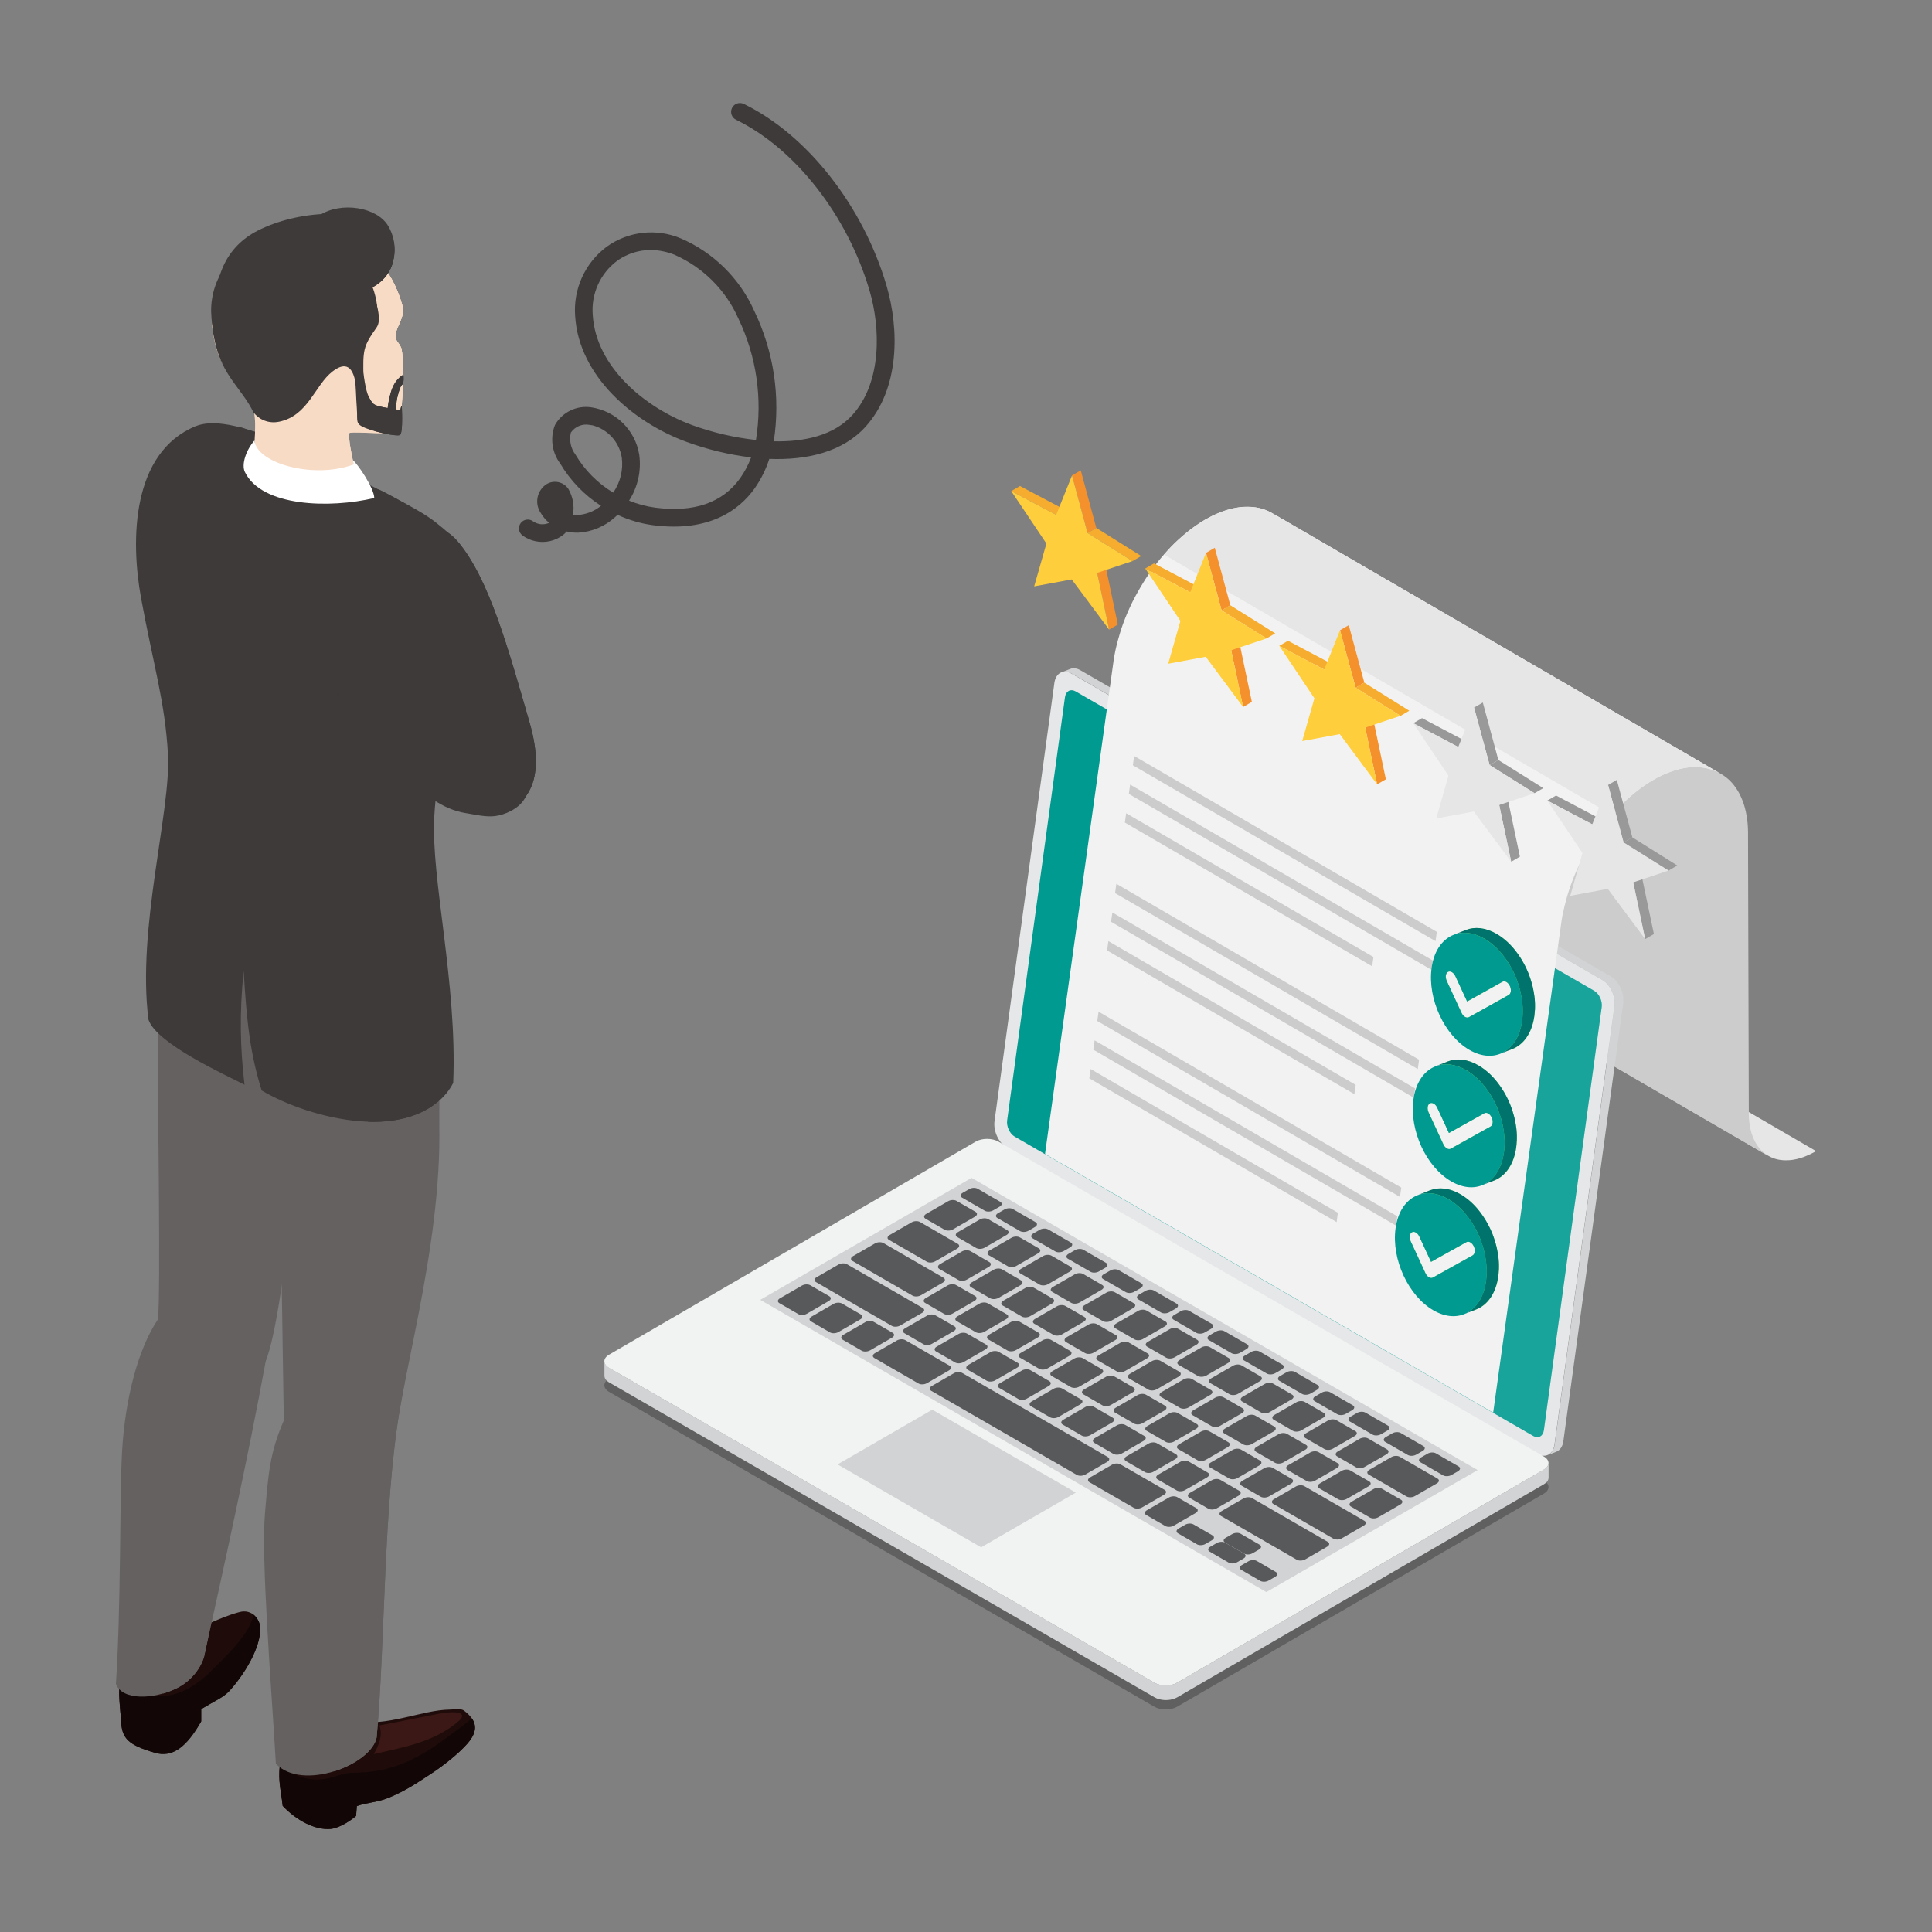 <?xml version="1.0" encoding="UTF-8"?>
<svg id="_レイヤー_1" data-name="レイヤー 1" xmlns="http://www.w3.org/2000/svg" viewBox="0 0 500 500">
  <rect x="0" y="0" width="500" height="500" fill="#808080" stroke="none"/>
  <defs>
    <style>
      .cls-1 {
        fill: #f7dbc5;
      }

      .cls-1, .cls-2, .cls-3, .cls-4, .cls-5, .cls-6, .cls-7, .cls-8 {
        fill-rule: evenodd;
      }

      .cls-9 {
        fill: #f5912c;
      }

      .cls-10 {
        opacity: .05;
      }

      .cls-10, .cls-2, .cls-11 {
        fill: #fff;
      }

      .cls-12 {
        fill: #009a90;
      }

      .cls-13 {
        fill: #00746c;
      }

      .cls-14 {
        opacity: .25;
      }

      .cls-3 {
        fill: #1f0c0a;
      }

      .cls-15 {
        fill: #f2f2f2;
      }

      .cls-16 {
        fill: #f1f2f2;
      }

      .cls-17 {
        fill: #7cd96c;
      }

      .cls-18 {
        isolation: isolate;
      }

      .cls-19 {
        fill: #f5ac2f;
      }

      .cls-20 {
        fill: #666;
      }

      .cls-21, .cls-5 {
        fill: #3e3a3a;
      }

      .cls-4 {
        fill: #3b1815;
      }

      .cls-11 {
        opacity: .1;
      }

      .cls-22 {
        fill: #999;
      }

      .cls-23 {
        fill: #009a90;
      }

      .cls-24 {
        fill: #58595b;
      }

      .cls-6 {
        fill: #656161;
      }

      .cls-25 {
        fill: #ccc;
      }

      .cls-7 {
        fill: #db9669;
      }

      .cls-26 {
        fill: #e6e7e8;
      }

      .cls-8 {
        fill: #120706;
      }

      .cls-27 {
        fill: #ffce3c;
      }

      .cls-28 {
        fill: #d1d3d4;
      }

      .cls-29 {
        fill: #e6e6e6;
      }
    </style>
  </defs>
  <g>
    <g>
      <g>
        <path class="cls-29" d="M468.1,298.88c.22-.1.44-.2.66-.31.01,0,.02,0,.03-.01.03-.01.06-.03.09-.05.14-.07.28-.15.43-.22.05-.03.1-.05.15-.08.18-.1.36-.2.54-.3l-115.93-67.37c-.18.1-.36.2-.54.3-.05.03-.1.05-.15.08-.14.08-.28.15-.42.22-.04.02-.08.04-.12.06-.22.11-.44.21-.66.31-.04.02-.08.04-.12.05-.22.1-.44.19-.65.28-.04.02-.08.03-.12.05-.19.07-.38.14-.56.21-.02,0-.04.01-.05.02-.2.07-.39.13-.59.19-.04.01-.09.03-.13.04-.19.06-.39.11-.58.16-.02,0-.05.01-.07.02-.18.04-.35.09-.53.12-.04,0-.07.02-.11.02-.19.04-.37.07-.56.1-.04,0-.08.01-.12.02-.18.03-.36.05-.54.07-.01,0-.02,0-.04,0-.19.02-.37.03-.55.04-.04,0-.08,0-.12,0-.18,0-.36.01-.54.01-.03,0-.05,0-.08,0-.16,0-.32,0-.48-.02-.03,0-.06,0-.09,0-.17-.01-.34-.03-.51-.05-.04,0-.07,0-.11-.01-.17-.02-.34-.05-.5-.08,0,0-.01,0-.02,0-.17-.03-.34-.07-.5-.11-.04,0-.07-.02-.11-.03-.16-.04-.32-.09-.48-.14-.02,0-.05-.02-.07-.03-.15-.05-.29-.1-.43-.16-.03-.01-.05-.02-.08-.03-.15-.06-.3-.13-.45-.2-.03-.02-.06-.03-.1-.05-.15-.07-.3-.15-.45-.24l115.93,67.37c.15.08.3.16.45.24.03.02.06.03.1.05.15.07.3.14.45.2.03.01.05.02.08.03.14.06.29.11.43.16.02,0,.05.02.07.03.16.05.32.1.48.14.04,0,.07.02.11.03.17.04.33.08.5.11,0,0,.01,0,.02,0,.17.03.33.06.5.08.04,0,.07,0,.11.01.17.02.34.04.51.05.03,0,.06,0,.09,0,.16,0,.32.02.49.02.03,0,.05,0,.08,0,.18,0,.36,0,.54-.01.04,0,.08,0,.12,0,.18-.01.37-.02.55-.04.01,0,.02,0,.04,0,.18-.02.36-.04.54-.07.04,0,.08-.01.12-.02.19-.03.37-.06.56-.1.04,0,.07-.02.11-.02.18-.04.35-.08.53-.12.02,0,.05-.01.07-.02.19-.05.39-.1.58-.16.04-.01.09-.03.13-.04.2-.06.39-.12.59-.19.02,0,.03-.01.05-.02.19-.07.37-.14.56-.21.02,0,.05-.02.07-.03.01,0,.03-.01.04-.02.22-.09.43-.18.65-.28.04-.02.08-.04.12-.05Z"/>
        <path class="cls-25" d="M457.12,298.8s-.05-.03-.07-.05c-.16-.11-.32-.23-.47-.35-.08-.07-.16-.14-.24-.21-.09-.08-.18-.16-.27-.24-.07-.06-.13-.13-.19-.19-.09-.1-.19-.19-.28-.29-.06-.07-.12-.14-.18-.21-.09-.1-.17-.21-.26-.32-.05-.07-.11-.14-.16-.21-.08-.11-.16-.23-.24-.34-.05-.08-.1-.15-.15-.23-.08-.12-.15-.25-.22-.37-.04-.08-.09-.15-.13-.23-.08-.14-.15-.28-.22-.43-.04-.07-.07-.14-.11-.21-.09-.2-.18-.41-.27-.62,0-.02-.02-.03-.02-.05-.09-.23-.18-.47-.26-.72-.03-.08-.05-.16-.07-.24-.05-.17-.1-.34-.15-.51-.03-.11-.05-.21-.08-.32-.04-.16-.08-.32-.11-.48-.03-.12-.05-.24-.07-.37-.03-.16-.06-.31-.08-.47-.02-.14-.04-.29-.06-.44-.02-.15-.04-.31-.06-.47-.02-.16-.03-.33-.05-.49-.02-.21-.03-.41-.04-.62,0-.04,0-.08,0-.11-.01-.32-.02-.64-.02-.97l-.2-72.21c0-.16,0-.33,0-.49,0-.03,0-.06,0-.09,0-.17,0-.34-.02-.51,0-.08,0-.16,0-.24-.01-.24-.02-.49-.04-.73,0,0,0,0,0,0,0-.02,0-.05,0-.07-.01-.2-.03-.41-.05-.61,0-.08-.02-.15-.02-.23-.01-.15-.03-.29-.05-.44,0-.01,0-.03,0-.04-.01-.1-.03-.19-.04-.29-.01-.1-.03-.2-.04-.3-.02-.11-.03-.22-.05-.33-.02-.1-.03-.19-.05-.29,0-.01,0-.02,0-.03,0-.02,0-.03-.01-.05-.06-.36-.13-.72-.21-1.07,0,0,0,0,0-.01,0,0,0,0,0,0-.07-.33-.15-.65-.24-.96,0-.03-.01-.05-.02-.08,0-.01,0-.03-.01-.04-.08-.29-.17-.57-.26-.85,0-.03-.02-.06-.02-.08,0-.03-.02-.05-.03-.08-.09-.27-.19-.53-.29-.79,0-.01-.01-.03-.02-.04-.01-.03-.02-.05-.03-.08-.1-.25-.2-.5-.31-.74,0-.01-.01-.03-.02-.04,0,0,0,0,0-.01-.11-.25-.23-.49-.35-.72-.01-.03-.03-.05-.04-.08-.01-.02-.02-.04-.03-.06-.12-.23-.25-.45-.38-.67,0-.01-.02-.03-.02-.04-.01-.02-.03-.05-.05-.07-.14-.22-.27-.44-.42-.65,0,0,0-.01-.01-.02,0,0,0,0,0,0-.15-.22-.31-.43-.47-.64-.02-.02-.03-.04-.05-.07-.01-.01-.02-.03-.03-.04-.16-.2-.33-.4-.5-.59-.01-.02-.03-.03-.04-.05-.03-.04-.07-.07-.11-.11-.05-.05-.09-.1-.14-.15-.06-.07-.13-.13-.2-.2-.05-.05-.09-.09-.14-.14-.02-.02-.03-.03-.05-.05-.05-.05-.1-.09-.15-.14-.05-.05-.11-.1-.16-.14-.07-.06-.14-.12-.21-.18-.05-.04-.11-.09-.16-.13-.01,0-.02-.02-.03-.03-.05-.04-.11-.08-.16-.12-.07-.05-.13-.1-.2-.15-.07-.05-.13-.1-.2-.14-.07-.05-.14-.1-.21-.15-.01,0-.02-.02-.04-.03-.08-.05-.15-.1-.23-.15-.04-.03-.09-.06-.13-.08-.13-.08-.27-.17-.41-.24l-115.93-67.37c.14.08.27.16.41.24.04.03.09.06.13.09.09.06.18.11.26.17.07.05.14.1.21.15.07.05.13.09.2.14.07.05.13.1.2.15.06.05.13.1.19.15.05.04.11.09.16.14.07.06.14.12.21.18.05.05.11.1.16.15.07.06.13.12.2.18.05.05.09.09.14.14.07.07.13.13.2.2.05.05.09.1.14.15.05.05.1.11.15.16.17.19.34.39.5.59.03.03.05.07.08.1.16.21.32.42.47.64,0,0,.01.02.02.02.15.21.28.43.42.65.02.04.05.08.07.11.13.22.26.44.38.67.02.05.05.09.07.14.12.24.24.48.35.72,0,.02.02.04.03.06.11.24.21.49.31.74.02.04.03.08.05.12.1.26.2.52.29.79.02.05.03.1.05.16.09.28.18.56.26.85.01.04.02.08.03.12.09.31.17.63.24.96,0,0,0,.01,0,.02.08.35.15.71.21,1.07,0,.03.01.06.02.09.02.1.03.19.05.29.02.11.03.22.05.33.01.1.03.2.04.3.01.11.03.22.04.33.02.14.03.29.05.44,0,.08.02.15.02.23.02.2.03.4.05.61,0,.02,0,.05,0,.07.02.24.03.48.04.73,0,.08,0,.16,0,.24,0,.17.01.34.02.51,0,.19,0,.38,0,.58l.2,72.21c0,.11,0,.22,0,.33,0,.22.01.43.02.64,0,.04,0,.08,0,.11,0,.12.01.24.02.36,0,.09.02.17.02.26.01.17.03.33.05.49,0,.07.01.15.02.22.01.09.02.17.04.25.02.15.04.29.06.44.01.07.02.14.03.21.02.09.04.18.05.27.02.12.05.24.07.36.01.06.02.11.03.17.02.11.05.21.08.31.03.11.05.21.08.32.01.04.02.08.03.12.04.14.08.27.12.4.02.08.05.16.07.24,0,.02.01.04.02.06.07.22.15.44.24.66,0,0,0,0,0,0,0,.02.02.04.02.05.08.19.15.38.24.56,0,.02.02.04.03.06.03.07.07.14.11.22.05.1.1.21.15.31.02.04.04.08.06.11.04.08.09.16.13.23.04.07.08.14.12.21.03.06.07.11.1.16.05.08.1.16.15.23.03.05.06.1.09.14.05.07.1.13.15.2.05.07.11.14.16.21.02.03.04.06.07.09.06.08.13.15.19.22.06.07.12.14.18.21.02.02.03.04.05.06.07.08.15.16.23.23.06.07.13.13.19.2.01.01.02.02.04.04.08.07.16.14.23.2.08.07.16.15.24.21.01,0,.02.02.03.03.14.11.29.22.43.33.02.02.05.03.07.05.02.02.05.03.07.05.15.1.31.2.47.29l115.93,67.37c-.18-.11-.36-.22-.54-.34Z"/>
      </g>
      <g>
        <g>
          <g>
            <path class="cls-26" d="M414.67,253.63l-137.41-79.33c-2.07-1.2-4.04-.1-4.39,2.45l-15.49,113.4c-.35,2.55,1.05,5.59,3.12,6.78l137.41,79.33c2.07,1.2,4.04.1,4.39-2.45l15.49-113.4c.35-2.55-1.05-5.59-3.12-6.78Z"/>
            <g>
              <path class="cls-23" d="M412.57,256.41c1.29.75,2.17,2.64,1.95,4.23l-14.96,109.48c-.22,1.59-1.44,2.27-2.74,1.53l-134.22-77.49c-1.29-.75-2.17-2.64-1.95-4.23l14.96-109.48c.22-1.59,1.44-2.27,2.74-1.53l134.22,77.49Z"/>
              <path class="cls-11" d="M414.52,260.64l-14.96,109.48c-.22,1.59-1.44,2.27-2.74,1.53l-36.2-20.9-57.11-157.3,109.05,62.96c1.29.75,2.17,2.64,1.95,4.23Z"/>
            </g>
          </g>
          <path class="cls-28" d="M420.09,259.06s0-.07,0-.1c0-.05,0-.1,0-.15,0-.04,0-.07,0-.11,0-.05,0-.1,0-.14,0,0,0,0,0-.01,0,0,0-.02,0-.03,0-.11-.01-.22-.02-.34,0-.02,0-.04,0-.07-.01-.12-.03-.23-.04-.35,0-.02,0-.05-.01-.07-.02-.12-.04-.24-.06-.35,0,0,0,0,0,0-.02-.12-.05-.24-.08-.36,0-.02-.01-.05-.02-.07-.03-.12-.06-.23-.1-.34,0-.02-.01-.04-.02-.06-.04-.11-.07-.21-.11-.32,0-.01-.01-.03-.02-.04-.04-.11-.09-.22-.14-.33-.01-.02-.02-.05-.03-.07-.05-.11-.1-.22-.15-.33,0-.01-.01-.02-.02-.04-.05-.1-.1-.2-.16-.3-.01-.02-.02-.04-.03-.06-.06-.1-.12-.2-.18-.3-.01-.02-.03-.04-.04-.06-.13-.2-.27-.4-.42-.58-.01-.02-.03-.04-.04-.06-.07-.09-.15-.17-.22-.26-.01-.01-.03-.03-.04-.04-.07-.08-.15-.15-.22-.23,0,0-.02-.02-.03-.03-.08-.08-.17-.15-.25-.22-.02-.02-.04-.03-.05-.05-.09-.07-.17-.14-.26-.2,0,0,0,0,0,0,0,0-.01,0-.02-.01-.11-.08-.22-.15-.34-.22l-137.41-79.33c-.57-.33-1.13-.48-1.65-.49-.1,0-.21,0-.31.02-.1.01-.2.03-.3.05-.1.02-.19.05-.28.09l-2.24.87c.74-.29,1.63-.2,2.54.32l137.41,79.33c.11.07.23.14.34.21,0,0,.02.01.03.02.09.06.18.13.26.2.02.02.04.03.06.05.08.07.17.14.25.22,0,0,.02.02.03.03.08.07.15.15.22.23.01.01.03.03.04.04.08.08.15.17.22.26.02.02.03.04.05.06.07.09.15.18.22.28,0,0,0,0,0,0,.07.1.14.2.2.3.01.02.03.04.04.06.06.1.12.2.18.3.01.02.02.04.03.06.06.1.11.2.16.3,0,.01.01.02.02.04.05.11.11.22.15.33.01.02.02.05.03.07.05.11.09.22.14.33,0,.01.01.03.02.04.04.11.08.21.11.32,0,.02.01.04.02.06.04.11.07.23.1.34,0,.02.01.05.02.07.03.12.06.24.08.36,0,0,0,0,0,0,.02.12.04.24.06.35,0,.02,0,.05.01.07.02.12.03.23.04.35,0,.02,0,.04,0,.07,0,.11.02.22.02.34,0,.01,0,.02,0,.04,0,.05,0,.1,0,.14,0,.04,0,.07,0,.11,0,.05,0,.1,0,.15,0,.03,0,.07,0,.1,0,.06,0,.11-.01.17,0,.03,0,.05,0,.08,0,.08-.02.16-.03.24l-15.49,113.4c-.17,1.25-.73,2.15-1.5,2.61-.11.06-.22.12-.34.17h0s0,0,0,0l2.24-.87c.95-.37,1.65-1.34,1.85-2.77l15.49-113.4c.01-.08.02-.16.03-.24,0-.03,0-.06,0-.09,0-.05,0-.11.01-.16Z"/>
        </g>
        <g>
          <g>
            <g class="cls-14">
              <path d="M399.53,383.14c1.63.94,1.63,2.46,0,3.41l-94.9,55.15c-1.61.94-4.24.94-5.87,0l-141.12-81.48c-1.63-.94-1.64-2.47-.03-3.41l94.9-55.15c1.62-.94,4.26-.94,5.89,0l141.12,81.48Z"/>
            </g>
            <path class="cls-28" d="M156.42,352.28c0,.62.41,1.25,1.23,1.72l141.12,81.48c.2.11.41.21.63.3.03.01.07.02.11.04.19.07.38.13.57.17.04,0,.08.02.12.03.22.05.44.09.67.11.03,0,.07,0,.1.01.23.02.46.04.69.04.04,0,.07,0,.11,0,.23,0,.47-.01.7-.04.04,0,.08-.01.13-.02.17-.02.34-.05.5-.09.14-.03.28-.07.42-.1.11-.03.21-.06.31-.1.29-.1.57-.21.82-.36l94.9-55.15c.1-.06.17-.12.26-.18.1-.07.21-.14.3-.22.13-.12.24-.24.33-.36.02-.02.03-.05.05-.07.08-.13.15-.26.2-.39,0-.02,0-.03.01-.05.04-.14.07-.28.07-.43v3.81s-.01.02-.01.04c0,.08-.01.16-.03.24-.01.05-.03.1-.04.15,0,.01,0,.03-.01.04,0,.01,0,.02-.01.04-.03.08-.07.16-.11.24-.02.04-.05.08-.08.12-.02.02-.03.05-.05.07-.02.02-.03.04-.04.06-.08.1-.16.19-.26.28,0,0-.02.01-.03.02-.09.08-.19.15-.3.22-.07.05-.13.1-.21.15-.02.01-.03.02-.05.03l-94.9,55.15c-.25.14-.53.26-.82.36-.03.01-.06.03-.09.04-.07.02-.15.03-.22.05-.14.04-.27.07-.42.1-.05.01-.1.03-.15.04-.12.02-.23.03-.35.05-.04,0-.08.01-.12.02-.02,0-.04,0-.06,0-.15.02-.31.03-.46.03-.06,0-.12,0-.18,0-.04,0-.07,0-.11,0-.04,0-.09,0-.13,0-.14,0-.27-.01-.41-.02-.05,0-.1-.01-.15-.02-.03,0-.07,0-.1-.01-.05,0-.1,0-.15-.02-.14-.02-.28-.04-.41-.07-.04,0-.07-.02-.1-.03-.04,0-.08-.02-.12-.03-.07-.02-.14-.03-.21-.05-.13-.04-.25-.08-.37-.12-.03-.01-.07-.02-.1-.04-.01,0-.02,0-.03-.01-.21-.08-.41-.18-.6-.29l-141.12-81.48c-.82-.47-1.23-1.1-1.23-1.72v-3.81Z"/>
            <path class="cls-16" d="M399.53,376.93c1.63.94,1.63,2.46,0,3.41l-94.9,55.15c-1.61.94-4.24.94-5.87,0l-141.12-81.48c-1.63-.94-1.64-2.47-.03-3.41l94.9-55.15c1.62-.94,4.26-.94,5.89,0l141.12,81.48Z"/>
          </g>
          <g>
            <polygon class="cls-28" points="327.73 412.02 382.41 380.45 251.44 304.83 196.75 336.4 327.73 412.02"/>
            <polygon class="cls-28" points="216.76 378.99 253.91 400.44 278.42 386.28 241.27 364.83 216.76 378.99"/>
            <g>
              <g>
                <path class="cls-24" d="M208.78,340.01c-.64.37-1.61.41-2.16.09l-4.93-2.85c-.55-.32-.48-.88.16-1.25l5.69-3.29c.64-.37,1.61-.41,2.16-.09l4.93,2.85c.55.32.48.88-.16,1.25l-5.69,3.29Z"/>
                <path class="cls-24" d="M216.97,344.74c-.64.37-1.61.41-2.16.09l-4.93-2.85c-.55-.32-.48-.88.16-1.25l5.69-3.29c.64-.37,1.61-.41,2.16-.09l4.93,2.85c.55.32.48.88-.16,1.25l-5.69,3.29Z"/>
                <path class="cls-24" d="M225.17,349.47c-.64.37-1.61.41-2.16.09l-4.93-2.85c-.55-.32-.48-.88.16-1.25l5.69-3.29c.64-.37,1.61-.41,2.16-.09l4.93,2.85c.55.32.48.88-.16,1.25l-5.69,3.29Z"/>
                <path class="cls-24" d="M303.75,394.85c-.64.37-1.61.41-2.16.09l-4.93-2.85c-.55-.32-.48-.88.16-1.25l5.69-3.29c.64-.37,1.61-.41,2.16-.09l4.93,2.85c.55.32.48.88-.16,1.25l-5.69,3.29Z"/>
                <path class="cls-24" d="M239.88,357.97c-.64.37-1.61.41-2.16.09l-11.45-6.61c-.55-.32-.48-.88.16-1.25l5.69-3.29c.64-.37,1.61-.41,2.16-.09l11.45,6.61c.55.32.48.88-.16,1.25l-5.69,3.29Z"/>
                <path class="cls-24" d="M295.56,390.12c-.64.37-1.61.41-2.16.09l-11.45-6.61c-.55-.32-.48-.88.16-1.25l5.69-3.29c.64-.37,1.61-.41,2.16-.09l11.45,6.61c.55.32.48.88-.16,1.25l-5.69,3.29Z"/>
                <path class="cls-24" d="M280.85,381.62c-.64.37-1.61.41-2.16.09l-37.7-21.77c-.55-.32-.48-.88.16-1.25l5.69-3.29c.64-.37,1.61-.41,2.16-.09l37.7,21.77c.55.32.48.88-.16,1.25l-5.69,3.29Z"/>
                <path class="cls-24" d="M311.95,399.58c-.64.37-1.61.41-2.16.09l-4.93-2.85c-.55-.32-.48-.88.16-1.25l1.69-.97c.64-.37,1.61-.41,2.16-.09l4.93,2.85c.55.32.48.88-.16,1.25l-1.69.97Z"/>
                <path class="cls-24" d="M320.14,404.31c-.64.37-1.61.41-2.16.09l-4.93-2.85c-.55-.32-.48-.88.16-1.25l1.69-.97c.64-.37,1.61-.41,2.16-.09l4.93,2.85c.55.32.48.88-.16,1.25l-1.69.97Z"/>
                <path class="cls-24" d="M324.14,401.99c-.64.37-1.61.41-2.16.09l-4.93-2.85c-.55-.32-.48-.88.16-1.25l1.69-.97c.64-.37,1.61-.41,2.16-.09l4.93,2.85c.55.32.48.88-.16,1.25l-1.69.97Z"/>
                <path class="cls-24" d="M328.33,409.04c-.64.37-1.61.41-2.16.09l-4.93-2.85c-.55-.32-.48-.88.16-1.25l1.69-.97c.64-.37,1.61-.41,2.16-.09l4.93,2.85c.55.32.48.88-.16,1.25l-1.69.97Z"/>
              </g>
              <g>
                <path class="cls-24" d="M257.02,313.25c-.64.37-1.61.41-2.16.09l-5.87-3.39c-.55-.32-.48-.88.16-1.25l1.69-.97c.64-.37,1.61-.41,2.16-.09l5.87,3.39c.55.32.48.88-.16,1.25l-1.69.97Z"/>
                <path class="cls-24" d="M266.15,318.52c-.64.37-1.61.41-2.16.09l-5.87-3.39c-.55-.32-.48-.88.16-1.25l1.69-.97c.64-.37,1.61-.41,2.16-.09l5.87,3.39c.55.32.48.88-.16,1.25l-1.69.97Z"/>
                <path class="cls-24" d="M275.27,323.78c-.64.37-1.61.41-2.16.09l-5.87-3.39c-.55-.32-.48-.88.16-1.25l1.69-.97c.64-.37,1.61-.41,2.16-.09l5.87,3.39c.55.32.48.88-.16,1.25l-1.69.97Z"/>
                <path class="cls-24" d="M284.39,329.05c-.64.37-1.61.41-2.16.09l-5.87-3.39c-.55-.32-.48-.88.16-1.25l1.69-.97c.64-.37,1.61-.41,2.16-.09l5.87,3.39c.55.32.48.88-.16,1.25l-1.69.97Z"/>
                <path class="cls-24" d="M293.52,334.32c-.64.37-1.61.41-2.16.09l-5.87-3.39c-.55-.32-.48-.88.16-1.25l1.69-.97c.64-.37,1.61-.41,2.16-.09l5.87,3.39c.55.32.48.88-.16,1.25l-1.69.97Z"/>
                <path class="cls-24" d="M302.64,339.59c-.64.37-1.61.41-2.16.09l-5.87-3.39c-.55-.32-.48-.88.16-1.25l1.69-.97c.64-.37,1.61-.41,2.16-.09l5.87,3.39c.55.32.48.88-.16,1.25l-1.69.97Z"/>
                <path class="cls-24" d="M311.77,344.85c-.64.37-1.61.41-2.16.09l-5.87-3.39c-.55-.32-.48-.88.16-1.25l1.69-.97c.64-.37,1.61-.41,2.16-.09l5.87,3.39c.55.32.48.88-.16,1.25l-1.69.97Z"/>
                <path class="cls-24" d="M320.89,350.12c-.64.37-1.61.41-2.16.09l-5.87-3.39c-.55-.32-.48-.88.16-1.25l1.69-.97c.64-.37,1.61-.41,2.16-.09l5.87,3.39c.55.32.48.88-.16,1.25l-1.69.97Z"/>
                <path class="cls-24" d="M330.01,355.39c-.64.37-1.61.41-2.16.09l-5.87-3.39c-.55-.32-.48-.88.16-1.25l1.69-.97c.64-.37,1.61-.41,2.16-.09l5.87,3.39c.55.32.48.88-.16,1.25l-1.69.97Z"/>
                <path class="cls-24" d="M339.14,360.66c-.64.37-1.61.41-2.16.09l-5.87-3.39c-.55-.32-.48-.88.16-1.25l1.69-.97c.64-.37,1.61-.41,2.16-.09l5.87,3.39c.55.32.48.88-.16,1.25l-1.69.97Z"/>
                <path class="cls-24" d="M348.26,365.92c-.64.37-1.61.41-2.16.09l-5.87-3.39c-.55-.32-.48-.88.16-1.25l1.69-.97c.64-.37,1.61-.41,2.16-.09l5.87,3.39c.55.32.48.88-.16,1.25l-1.69.97Z"/>
                <path class="cls-24" d="M357.38,371.19c-.64.37-1.61.41-2.16.09l-5.87-3.39c-.55-.32-.48-.88.16-1.25l1.69-.97c.64-.37,1.61-.41,2.16-.09l5.87,3.39c.55.32.48.88-.16,1.25l-1.69.97Z"/>
                <path class="cls-24" d="M366.51,376.46c-.64.37-1.61.41-2.16.09l-5.87-3.39c-.55-.32-.48-.88.16-1.25l1.69-.97c.64-.37,1.61-.41,2.16-.09l5.87,3.39c.55.32.48.88-.16,1.25l-1.69.97Z"/>
                <path class="cls-24" d="M375.63,381.73c-.64.37-1.61.41-2.16.09l-5.87-3.39c-.55-.32-.48-.88.16-1.25l1.69-.97c.64-.37,1.61-.41,2.16-.09l5.87,3.39c.55.32.48.88-.16,1.25l-1.69.97Z"/>
              </g>
              <g>
                <path class="cls-24" d="M246.62,318.17c-.64.37-1.61.41-2.16.09l-4.93-2.85c-.55-.32-.48-.88.16-1.25l5.69-3.29c.64-.37,1.61-.41,2.16-.09l4.93,2.85c.55.32.48.88-.16,1.25l-5.69,3.29Z"/>
                <path class="cls-24" d="M254.81,322.9c-.64.37-1.61.41-2.16.09l-4.93-2.85c-.55-.32-.48-.88.16-1.25l5.69-3.29c.64-.37,1.61-.41,2.16-.09l4.93,2.85c.55.32.48.88-.16,1.25l-5.69,3.29Z"/>
                <path class="cls-24" d="M263.01,327.63c-.64.37-1.61.41-2.16.09l-4.93-2.85c-.55-.32-.48-.88.16-1.25l5.69-3.29c.64-.37,1.61-.41,2.16-.09l4.93,2.85c.55.32.48.88-.16,1.25l-5.69,3.29Z"/>
                <path class="cls-24" d="M271.2,332.36c-.64.37-1.61.41-2.16.09l-4.93-2.85c-.55-.32-.48-.88.16-1.25l5.69-3.29c.64-.37,1.61-.41,2.16-.09l4.93,2.85c.55.32.48.88-.16,1.25l-5.69,3.29Z"/>
                <path class="cls-24" d="M279.39,337.09c-.64.37-1.61.41-2.16.09l-4.93-2.85c-.55-.32-.48-.88.16-1.25l5.69-3.29c.64-.37,1.61-.41,2.16-.09l4.93,2.85c.55.32.48.88-.16,1.25l-5.69,3.29Z"/>
                <path class="cls-24" d="M287.58,341.82c-.64.37-1.61.41-2.16.09l-4.93-2.85c-.55-.32-.48-.88.16-1.25l5.69-3.29c.64-.37,1.61-.41,2.16-.09l4.93,2.85c.55.32.48.88-.16,1.25l-5.69,3.29Z"/>
                <path class="cls-24" d="M295.78,346.55c-.64.37-1.61.41-2.16.09l-4.93-2.85c-.55-.32-.48-.88.16-1.25l5.69-3.29c.64-.37,1.61-.41,2.16-.09l4.93,2.85c.55.32.48.88-.16,1.25l-5.69,3.29Z"/>
                <path class="cls-24" d="M303.97,351.28c-.64.37-1.61.41-2.16.09l-4.93-2.85c-.55-.32-.48-.88.16-1.25l5.69-3.29c.64-.37,1.61-.41,2.16-.09l4.93,2.85c.55.32.48.88-.16,1.25l-5.69,3.29Z"/>
                <path class="cls-24" d="M312.16,356.01c-.64.37-1.61.41-2.16.09l-4.93-2.85c-.55-.32-.48-.88.16-1.25l5.69-3.29c.64-.37,1.61-.41,2.16-.09l4.93,2.85c.55.32.48.88-.16,1.25l-5.69,3.29Z"/>
                <path class="cls-24" d="M320.36,360.74c-.64.37-1.61.41-2.16.09l-4.93-2.85c-.55-.32-.48-.88.16-1.25l5.69-3.29c.64-.37,1.61-.41,2.16-.09l4.93,2.85c.55.32.48.88-.16,1.25l-5.69,3.29Z"/>
                <path class="cls-24" d="M328.55,365.47c-.64.37-1.61.41-2.16.09l-4.93-2.85c-.55-.32-.48-.88.16-1.25l5.69-3.29c.64-.37,1.61-.41,2.16-.09l4.93,2.85c.55.32.48.88-.16,1.25l-5.69,3.29Z"/>
                <path class="cls-24" d="M336.74,370.2c-.64.37-1.61.41-2.16.09l-4.93-2.85c-.55-.32-.48-.88.16-1.25l5.69-3.29c.64-.37,1.61-.41,2.16-.09l4.93,2.85c.55.32.48.88-.16,1.25l-5.69,3.29Z"/>
                <path class="cls-24" d="M344.93,374.93c-.64.37-1.61.41-2.16.09l-4.93-2.85c-.55-.32-.48-.88.16-1.25l5.69-3.29c.64-.37,1.61-.41,2.16-.09l4.93,2.85c.55.32.48.88-.16,1.25l-5.69,3.29Z"/>
                <path class="cls-24" d="M353.13,379.66c-.64.37-1.61.41-2.16.09l-4.93-2.85c-.55-.32-.48-.88.16-1.25l5.69-3.29c.64-.37,1.61-.41,2.16-.09l4.93,2.85c.55.32.48.88-.16,1.25l-5.69,3.29Z"/>
                <path class="cls-24" d="M366.17,387.19c-.64.37-1.61.41-2.16.09l-9.78-5.65c-.55-.32-.48-.88.16-1.25l5.69-3.29c.64-.37,1.61-.41,2.16-.09l9.78,5.65c.55.32.48.88-.16,1.25l-5.69,3.29Z"/>
              </g>
              <g>
                <path class="cls-24" d="M355.47,385.36c.64-.37,1.61-.41,2.16-.09l4.93,2.85c.55.32.48.88-.16,1.25l-5.69,3.29c-.64.37-1.61.41-2.16.09l-4.93-2.85c-.55-.32-.48-.88.16-1.25l5.69-3.29Z"/>
                <path class="cls-24" d="M347.27,380.63c.64-.37,1.61-.41,2.16-.09l4.93,2.85c.55.32.48.88-.16,1.25l-5.69,3.29c-.64.37-1.61.41-2.16.09l-4.93-2.85c-.55-.32-.48-.88.16-1.25l5.69-3.29Z"/>
                <path class="cls-24" d="M339.08,375.9c.64-.37,1.61-.41,2.16-.09l4.93,2.85c.55.32.48.88-.16,1.25l-5.69,3.29c-.64.37-1.61.41-2.16.09l-4.93-2.85c-.55-.32-.48-.88.16-1.25l5.69-3.29Z"/>
                <path class="cls-24" d="M330.89,371.17c.64-.37,1.61-.41,2.16-.09l4.93,2.85c.55.32.48.88-.16,1.25l-5.69,3.29c-.64.37-1.61.41-2.16.09l-4.93-2.85c-.55-.32-.48-.88.16-1.25l5.69-3.29Z"/>
                <path class="cls-24" d="M322.7,366.44c.64-.37,1.61-.41,2.16-.09l4.93,2.85c.55.32.48.88-.16,1.25l-5.69,3.29c-.64.37-1.61.41-2.16.09l-4.93-2.85c-.55-.32-.48-.88.16-1.25l5.69-3.29Z"/>
                <path class="cls-24" d="M314.5,361.71c.64-.37,1.61-.41,2.16-.09l4.93,2.85c.55.32.48.88-.16,1.25l-5.69,3.29c-.64.37-1.61.41-2.16.09l-4.93-2.85c-.55-.32-.48-.88.16-1.25l5.69-3.29Z"/>
                <path class="cls-24" d="M306.31,356.98c.64-.37,1.61-.41,2.16-.09l4.93,2.85c.55.32.48.88-.16,1.25l-5.69,3.29c-.64.37-1.61.41-2.16.09l-4.93-2.85c-.55-.32-.48-.88.16-1.25l5.69-3.29Z"/>
                <path class="cls-24" d="M298.12,352.25c.64-.37,1.61-.41,2.16-.09l4.93,2.85c.55.32.48.88-.16,1.25l-5.69,3.29c-.64.37-1.61.41-2.16.09l-4.93-2.85c-.55-.32-.48-.88.16-1.25l5.69-3.29Z"/>
                <path class="cls-24" d="M289.93,347.52c.64-.37,1.61-.41,2.16-.09l4.93,2.85c.55.32.48.88-.16,1.25l-5.69,3.29c-.64.37-1.61.41-2.16.09l-4.93-2.85c-.55-.32-.48-.88.16-1.25l5.69-3.29Z"/>
                <path class="cls-24" d="M281.73,342.79c.64-.37,1.61-.41,2.16-.09l4.93,2.85c.55.32.48.88-.16,1.25l-5.69,3.29c-.64.37-1.61.41-2.16.09l-4.93-2.85c-.55-.32-.48-.88.16-1.25l5.69-3.29Z"/>
                <path class="cls-24" d="M273.54,338.06c.64-.37,1.61-.41,2.16-.09l4.93,2.85c.55.32.48.88-.16,1.25l-5.69,3.29c-.64.37-1.61.41-2.16.09l-4.93-2.85c-.55-.32-.48-.88.16-1.25l5.69-3.29Z"/>
                <path class="cls-24" d="M265.35,333.33c.64-.37,1.61-.41,2.16-.09l4.93,2.85c.55.32.48.88-.16,1.25l-5.69,3.29c-.64.37-1.61.41-2.16.09l-4.93-2.85c-.55-.32-.48-.88.16-1.25l5.69-3.29Z"/>
                <path class="cls-24" d="M257.16,328.6c.64-.37,1.61-.41,2.16-.09l4.93,2.85c.55.32.48.88-.16,1.25l-5.69,3.29c-.64.37-1.61.41-2.16.09l-4.93-2.85c-.55-.32-.48-.88.16-1.25l5.69-3.29Z"/>
                <path class="cls-24" d="M248.96,323.87c.64-.37,1.61-.41,2.16-.09l4.93,2.85c.55.32.48.88-.16,1.25l-5.69,3.29c-.64.37-1.61.41-2.16.09l-4.93-2.85c-.55-.32-.48-.88.16-1.25l5.69-3.29Z"/>
                <path class="cls-24" d="M235.92,316.34c.64-.37,1.61-.41,2.16-.09l9.78,5.65c.55.32.48.88-.16,1.25l-5.69,3.29c-.64.37-1.61.41-2.16.09l-9.78-5.65c-.55-.32-.48-.88.16-1.25l5.69-3.29Z"/>
              </g>
              <g>
                <path class="cls-24" d="M327.19,379.96c.64-.37,1.61-.41,2.16-.09l4.93,2.85c.55.32.48.88-.16,1.25l-5.69,3.29c-.64.37-1.61.41-2.16.09l-4.93-2.85c-.55-.32-.48-.88.16-1.25l5.69-3.29Z"/>
                <path class="cls-24" d="M319,375.23c.64-.37,1.61-.41,2.16-.09l4.93,2.85c.55.32.48.88-.16,1.25l-5.69,3.29c-.64.37-1.61.41-2.16.09l-4.93-2.85c-.55-.32-.48-.88.16-1.25l5.69-3.29Z"/>
                <path class="cls-24" d="M310.81,370.5c.64-.37,1.61-.41,2.16-.09l4.93,2.85c.55.32.48.88-.16,1.25l-5.69,3.29c-.64.37-1.61.41-2.16.09l-4.93-2.85c-.55-.32-.48-.88.16-1.25l5.69-3.29Z"/>
                <path class="cls-24" d="M302.62,365.77c.64-.37,1.61-.41,2.16-.09l4.93,2.85c.55.32.48.88-.16,1.25l-5.69,3.29c-.64.37-1.61.41-2.16.09l-4.93-2.85c-.55-.32-.48-.88.16-1.25l5.69-3.29Z"/>
                <path class="cls-24" d="M294.42,361.04c.64-.37,1.61-.41,2.16-.09l4.93,2.85c.55.32.48.88-.16,1.25l-5.69,3.29c-.64.37-1.61.41-2.16.09l-4.93-2.85c-.55-.32-.48-.88.16-1.25l5.69-3.29Z"/>
                <path class="cls-24" d="M286.23,356.31c.64-.37,1.61-.41,2.16-.09l4.93,2.85c.55.32.48.88-.16,1.25l-5.69,3.29c-.64.37-1.61.41-2.16.09l-4.93-2.85c-.55-.32-.48-.88.16-1.25l5.69-3.29Z"/>
                <path class="cls-24" d="M278.04,351.58c.64-.37,1.61-.41,2.16-.09l4.93,2.85c.55.32.48.88-.16,1.25l-5.69,3.29c-.64.37-1.61.41-2.16.09l-4.93-2.85c-.55-.32-.48-.88.16-1.25l5.69-3.29Z"/>
                <path class="cls-24" d="M269.85,346.85c.64-.37,1.61-.41,2.16-.09l4.93,2.85c.55.32.48.88-.16,1.25l-5.69,3.29c-.64.37-1.61.41-2.16.09l-4.93-2.85c-.55-.32-.48-.88.16-1.25l5.69-3.29Z"/>
                <path class="cls-24" d="M261.65,342.12c.64-.37,1.61-.41,2.16-.09l4.93,2.85c.55.32.48.88-.16,1.25l-5.69,3.29c-.64.37-1.61.41-2.16.09l-4.93-2.85c-.55-.32-.48-.88.16-1.25l5.69-3.29Z"/>
                <path class="cls-24" d="M253.46,337.39c.64-.37,1.61-.41,2.16-.09l4.93,2.85c.55.32.48.88-.16,1.25l-5.69,3.29c-.64.37-1.61.41-2.16.09l-4.93-2.85c-.55-.32-.48-.88.16-1.25l5.69-3.29Z"/>
                <path class="cls-24" d="M245.27,332.66c.64-.37,1.61-.41,2.16-.09l4.93,2.85c.55.32.48.88-.16,1.25l-5.69,3.29c-.64.37-1.61.41-2.16.09l-4.93-2.85c-.55-.32-.48-.88.16-1.25l5.69-3.29Z"/>
                <path class="cls-24" d="M238.32,335.22c-.64.37-1.61.41-2.16.09l-15.55-8.98c-.55-.32-.48-.88.16-1.25l5.69-3.29c.64-.37,1.61-.41,2.16-.09l15.55,8.98c.55.32.48.88-.16,1.25l-5.69,3.29Z"/>
                <path class="cls-24" d="M329.7,387.98c-.64.37-.71.93-.16,1.25l15.55,8.98c.55.32,1.52.28,2.16-.09l5.69-3.29c.64-.37.71-.93.16-1.25l-15.55-8.98c-.55-.32-1.52-.28-2.16.09l-5.69,3.29Z"/>
              </g>
              <g>
                <g>
                  <path class="cls-24" d="M313.64,383.06c.64-.37,1.61-.41,2.16-.09l4.93,2.85c.55.32.48.88-.16,1.25l-5.69,3.29c-.64.37-1.61.41-2.16.09l-4.93-2.85c-.55-.32-.48-.88.16-1.25l5.69-3.29Z"/>
                  <g>
                    <path class="cls-24" d="M305.45,378.33c.64-.37,1.61-.41,2.16-.09l4.93,2.85c.55.32.48.88-.16,1.25l-5.69,3.29c-.64.37-1.61.41-2.16.09l-4.93-2.85c-.55-.32-.48-.88.16-1.25l5.69-3.29Z"/>
                    <path class="cls-24" d="M297.25,373.6c.64-.37,1.61-.41,2.16-.09l4.93,2.85c.55.32.48.88-.16,1.25l-5.69,3.29c-.64.37-1.61.41-2.16.09l-4.93-2.85c-.55-.32-.48-.88.16-1.25l5.69-3.29Z"/>
                    <path class="cls-24" d="M289.06,368.87c.64-.37,1.61-.41,2.16-.09l4.93,2.85c.55.32.48.88-.16,1.25l-5.69,3.29c-.64.37-1.61.41-2.16.09l-4.93-2.85c-.55-.32-.48-.88.16-1.25l5.69-3.29Z"/>
                    <path class="cls-24" d="M280.87,364.14c.64-.37,1.61-.41,2.16-.09l4.93,2.85c.55.32.48.88-.16,1.25l-5.69,3.29c-.64.37-1.61.41-2.16.09l-4.93-2.85c-.55-.32-.48-.88.16-1.25l5.69-3.29Z"/>
                    <path class="cls-24" d="M272.68,359.41c.64-.37,1.61-.41,2.16-.09l4.93,2.85c.55.32.48.88-.16,1.25l-5.69,3.29c-.64.37-1.61.41-2.16.09l-4.93-2.85c-.55-.32-.48-.88.16-1.25l5.69-3.29Z"/>
                    <path class="cls-24" d="M264.48,354.68c.64-.37,1.61-.41,2.16-.09l4.93,2.85c.55.32.48.88-.16,1.25l-5.69,3.29c-.64.37-1.61.41-2.16.09l-4.93-2.85c-.55-.32-.48-.88.16-1.25l5.69-3.29Z"/>
                    <path class="cls-24" d="M256.29,349.95c.64-.37,1.61-.41,2.16-.09l4.93,2.85c.55.32.48.88-.16,1.25l-5.69,3.29c-.64.37-1.61.41-2.16.09l-4.93-2.85c-.55-.32-.48-.88.16-1.25l5.69-3.29Z"/>
                    <path class="cls-24" d="M248.1,345.22c.64-.37,1.61-.41,2.16-.09l4.93,2.85c.55.32.48.88-.16,1.25l-5.69,3.29c-.64.37-1.61.41-2.16.09l-4.93-2.85c-.55-.32-.48-.88.16-1.25l5.69-3.29Z"/>
                    <path class="cls-24" d="M239.91,340.49c.64-.37,1.61-.41,2.16-.09l4.93,2.85c.55.32.48.88-.16,1.25l-5.69,3.29c-.64.37-1.61.41-2.16.09l-4.93-2.85c-.55-.32-.48-.88.16-1.25l5.69-3.29Z"/>
                  </g>
                </g>
                <g>
                  <path class="cls-24" d="M232.96,343.05c-.64.37-1.61.41-2.16.09l-19.64-11.34c-.55-.32-.48-.88.16-1.25l5.69-3.29c.64-.37,1.61-.41,2.16-.09l19.64,11.34c.55.32.48.88-.16,1.25l-5.69,3.29Z"/>
                  <path class="cls-24" d="M316.14,391.07c-.64.37-.71.93-.16,1.25l19.64,11.34c.55.32,1.52.28,2.16-.09l5.69-3.29c.64-.37.71-.93.16-1.25l-19.64-11.34c-.55-.32-1.52-.28-2.16.09l-5.69,3.29Z"/>
                </g>
              </g>
            </g>
          </g>
        </g>
        <path class="cls-10" d="M260,301.69l78.77,45.48h0l-78.78-45.48c-1.26-.73-2.33-2.29-2.71-3.81.39,1.52,1.45,3.08,2.71,3.81Z"/>
        <polygon class="cls-14" points="292.81 380.03 292.81 380.03 292.81 380.03 292.81 380.03"/>
        <polygon class="cls-14" points="292.81 380.03 292.81 380.03 292.81 380.03 292.81 380.03"/>
        <polygon class="cls-14" points="297.54 379.13 297.54 379.13 297.54 379.13 297.54 379.13"/>
      </g>
      <path class="cls-15" d="M404.53,236.21c.04-.23.09-.45.14-.68.07-.33.14-.67.22-1,0-.04.02-.07.03-.11.1-.4.2-.8.31-1.21.02-.09.05-.18.07-.28.11-.4.22-.8.34-1.2.02-.06.04-.11.05-.17.11-.36.22-.72.34-1.08.05-.14.09-.28.14-.42.1-.28.19-.56.29-.85.05-.15.11-.3.16-.45.1-.28.21-.56.32-.84.05-.14.11-.28.16-.42.1-.26.21-.51.31-.77.08-.18.15-.37.23-.55.11-.26.23-.52.34-.78.08-.17.15-.34.23-.52.17-.38.35-.76.53-1.13.04-.08.08-.17.12-.25.12-.25.25-.5.38-.76.11-.22.22-.44.33-.65.12-.23.24-.45.36-.68.1-.19.2-.38.31-.56.13-.24.27-.49.41-.73.09-.16.18-.32.27-.48.16-.27.32-.55.49-.82.07-.12.15-.24.22-.37.24-.39.49-.78.73-1.16.03-.05.07-.1.1-.15.22-.33.44-.67.66-1,.09-.13.19-.27.28-.4.17-.25.34-.49.51-.73.11-.16.23-.31.34-.47.16-.22.32-.44.48-.65.12-.16.25-.32.37-.48.16-.21.32-.41.48-.62.13-.16.26-.32.39-.48.16-.2.32-.39.49-.59.13-.16.27-.32.41-.48.16-.19.33-.38.49-.57.14-.16.28-.31.42-.47.17-.18.33-.37.5-.55.14-.15.29-.31.43-.46.17-.18.34-.35.51-.53.15-.15.3-.3.44-.45.17-.17.35-.34.52-.51.15-.15.31-.3.46-.44.17-.16.34-.32.51-.47.17-.15.33-.3.5-.45.17-.15.34-.29.51-.44.18-.15.35-.3.53-.45.16-.13.32-.26.49-.39.2-.16.4-.32.6-.48.28-.21.55-.42.83-.63.03-.02.06-.04.09-.06.31-.22.62-.44.93-.66.04-.03.08-.05.11-.08.31-.21.62-.41.94-.61.08-.05.15-.1.23-.15.32-.2.65-.4.98-.59.25-.15.51-.29.76-.42.07-.04.15-.08.22-.12.19-.1.38-.2.56-.29.08-.04.16-.08.25-.12.07-.04.15-.07.22-.11.12-.06.24-.12.36-.17.07-.03.15-.07.22-.1.12-.06.25-.11.37-.16.07-.03.14-.06.21-.09.14-.06.28-.12.42-.17.05-.02.1-.04.15-.06.18-.07.37-.14.55-.21.04-.02.09-.03.13-.05.14-.05.28-.1.42-.15.06-.02.13-.04.19-.06.12-.04.25-.08.37-.12.06-.02.13-.04.19-.06.13-.04.26-.08.39-.12.05-.01.1-.03.15-.04.18-.05.36-.1.53-.14.03,0,.06-.01.09-.02.15-.04.3-.07.44-.1.06-.01.12-.02.18-.04.12-.03.24-.05.36-.07.06-.01.12-.02.19-.03.12-.02.24-.04.36-.06.05,0,.11-.02.16-.03.17-.03.34-.05.51-.07,0,0,0,0,0,0,.17-.02.33-.04.5-.05.05,0,.11,0,.16-.01.12,0,.23-.02.35-.02.06,0,.12,0,.18,0,.11,0,.22,0,.34-.01.05,0,.11,0,.16,0,.14,0,.28,0,.41,0,.02,0,.05,0,.07,0,.16,0,.32,0,.48.02.05,0,.09,0,.14,0,.11,0,.23.01.34.02.06,0,.11,0,.17.02.11.01.21.02.31.03.05,0,.11.01.16.02.12.02.23.03.35.05.04,0,.07.01.11.02.15.03.3.05.45.08.04,0,.07.02.11.02.11.02.23.05.34.08.05.01.1.03.15.04.1.03.2.05.29.08.05.01.1.03.15.04.1.03.21.06.31.1.04.01.08.03.12.04.14.05.28.1.42.15.02,0,.04.02.07.03.12.04.23.09.35.14.05.02.09.04.14.06.09.04.18.08.27.12.05.02.09.04.14.07.09.04.18.09.27.14.04.02.08.04.12.06.13.07.26.14.38.21l-115.93-67.37c-.13-.07-.25-.14-.38-.21-.04-.02-.08-.04-.12-.06-.09-.05-.18-.09-.27-.14-.05-.02-.09-.05-.14-.07-.09-.04-.18-.08-.27-.12-.05-.02-.09-.04-.14-.06-.11-.05-.23-.09-.34-.14-.02,0-.04-.02-.07-.03-.14-.05-.28-.1-.42-.15-.04-.01-.08-.03-.12-.04-.1-.03-.2-.07-.31-.1-.05-.01-.1-.03-.15-.04-.1-.03-.19-.05-.29-.08-.05-.01-.1-.03-.15-.04-.11-.03-.22-.05-.34-.08-.04,0-.07-.02-.11-.02-.15-.03-.3-.06-.45-.08-.04,0-.07-.01-.11-.02-.12-.02-.23-.04-.35-.05-.05,0-.11-.01-.16-.02-.1-.01-.21-.02-.31-.03-.06,0-.11-.01-.17-.02-.11,0-.23-.02-.34-.02-.05,0-.09,0-.14,0-.16,0-.32-.01-.48-.02-.02,0-.05,0-.07,0-.14,0-.27,0-.41,0-.05,0-.11,0-.16,0-.11,0-.22,0-.33.01-.06,0-.12,0-.18,0-.11,0-.23.02-.35.02-.05,0-.11,0-.16.01-.17.01-.33.03-.5.05,0,0,0,0,0,0-.17.02-.34.04-.51.07-.05,0-.11.02-.16.03-.12.02-.24.04-.36.06-.06.01-.12.02-.19.03-.12.02-.24.05-.36.07-.06.01-.12.02-.18.04-.15.03-.29.07-.44.1-.03,0-.06.01-.09.02-.18.04-.35.09-.53.14-.05.01-.1.03-.15.04-.13.04-.26.07-.39.11-.06.02-.13.04-.19.06-.12.04-.25.08-.37.12-.06.02-.13.04-.19.06-.14.05-.28.1-.42.15-.04.02-.09.03-.13.05-.17.06-.35.13-.52.2,0,0-.02,0-.03.01-.05.02-.1.04-.15.06-.14.06-.28.11-.42.17-.07.03-.14.06-.21.09-.12.05-.24.11-.37.16-.07.03-.15.07-.22.1-.12.06-.24.11-.36.17-.07.04-.15.07-.22.11-.04.02-.07.03-.11.05-.05.02-.09.05-.14.07-.19.09-.38.19-.56.29-.07.04-.15.08-.22.12-.25.14-.51.28-.76.42,0,0-.01,0-.02,0-.32.19-.64.38-.96.58-.08.05-.15.1-.23.15-.08.05-.16.1-.23.15-.24.15-.47.31-.7.47-.04.03-.08.05-.11.08-.16.11-.31.21-.47.32-.15.11-.31.22-.46.33-.03.02-.06.04-.09.06-.22.16-.43.32-.64.48-.06.05-.12.1-.19.15-.2.16-.4.32-.6.48-.11.09-.22.17-.33.26-.05.04-.11.09-.16.13-.18.15-.35.3-.53.45-.12.1-.24.2-.36.3-.05.04-.1.09-.15.14-.17.15-.33.3-.5.45-.12.11-.24.21-.36.32-.05.05-.1.1-.16.15-.16.15-.31.29-.46.44-.12.11-.23.22-.35.33-.06.06-.11.12-.17.17-.15.15-.3.3-.44.45-.11.11-.22.21-.32.32-.06.07-.13.14-.19.2-.14.15-.29.31-.43.46-.1.1-.19.2-.29.31-.07.08-.14.16-.21.24-.14.15-.28.31-.42.47-.08.1-.17.19-.26.29-.08.09-.16.19-.24.28-.14.16-.27.32-.41.48-.07.09-.15.17-.22.26-.09.11-.18.22-.27.33-.13.16-.26.32-.39.48-.06.08-.12.15-.18.23-.1.13-.2.26-.3.39-.12.16-.25.32-.37.48-.05.06-.1.12-.14.19-.11.15-.23.31-.34.47-.11.16-.23.31-.34.47-.03.05-.07.09-.1.14-.14.2-.27.39-.41.59-.09.13-.19.27-.28.4-.02.03-.04.05-.06.08-.2.3-.4.6-.6.91-.04.05-.07.11-.11.16,0,0,0,0,0,.01-.23.36-.46.72-.68,1.08-.01.02-.03.05-.04.07-.07.12-.15.25-.22.37-.13.22-.27.44-.4.67-.03.05-.06.1-.09.15-.09.16-.18.32-.27.48-.1.17-.2.34-.29.51-.04.07-.08.14-.12.21-.1.19-.2.38-.31.56-.08.14-.16.29-.24.43-.04.08-.08.16-.12.24-.11.22-.22.44-.34.65-.07.14-.14.27-.21.41-.06.12-.11.23-.17.35-.04.08-.08.17-.12.25-.17.35-.33.7-.49,1.05-.01.03-.02.06-.04.08-.08.17-.15.35-.23.52-.11.26-.23.52-.34.77-.08.18-.15.37-.23.56-.08.19-.16.39-.24.58-.02.06-.05.12-.07.18-.06.14-.11.28-.16.42-.11.28-.21.56-.32.84-.06.15-.11.3-.16.45-.1.28-.2.56-.29.85-.05.14-.09.28-.14.42-.12.36-.23.72-.34,1.09-.02.06-.04.11-.05.17,0,0,0,.02,0,.03-.12.39-.23.78-.34,1.18-.03.09-.05.19-.08.28-.11.4-.21.8-.31,1.21,0,.04-.02.07-.03.11-.06.24-.11.48-.17.72-.02.09-.04.19-.06.28-.05.23-.09.45-.14.68-.05.23-.09.46-.13.68-.04.23-.08.45-.12.68-.02.13-.05.27-.07.4-.03.19-.06.37-.08.56l-17.73,127.53,115.98,66.96,17.67-127.12c.05-.32.1-.64.15-.96.04-.23.08-.45.12-.68.04-.23.09-.46.13-.68Z"/>
      <path class="cls-29" d="M417.4,210.68c.14-.16.28-.31.42-.47.17-.18.33-.37.5-.55.14-.15.29-.31.43-.46.17-.18.34-.35.51-.53.15-.15.3-.3.44-.45.17-.17.35-.34.52-.5.15-.15.31-.3.46-.44.17-.16.34-.32.51-.47.17-.15.33-.3.5-.45.17-.15.34-.29.51-.44.18-.15.35-.3.53-.45.16-.13.32-.26.49-.39.2-.16.4-.32.6-.48.28-.21.55-.42.83-.63.03-.02.06-.04.09-.06.31-.22.62-.44.93-.66.04-.03.08-.05.11-.08.31-.21.62-.41.94-.61.08-.05.15-.1.23-.15.33-.2.65-.4.98-.59.25-.15.51-.29.76-.42.07-.04.15-.08.22-.12.19-.1.38-.2.56-.29.08-.04.16-.08.25-.12.07-.04.15-.07.22-.11.12-.06.24-.12.36-.17.07-.03.15-.07.22-.1.12-.06.25-.11.37-.16.07-.03.14-.06.21-.09.14-.06.28-.12.42-.17.05-.02.1-.04.15-.06.18-.07.37-.14.55-.21.04-.02.09-.03.13-.05.14-.05.28-.1.42-.15.06-.02.13-.04.19-.06.12-.04.25-.08.37-.12.06-.02.13-.04.19-.06.13-.04.26-.08.39-.12.05-.01.1-.03.15-.04.18-.05.36-.1.53-.14.03,0,.06-.01.09-.02.15-.04.3-.07.44-.1.06-.01.12-.02.18-.04.12-.02.24-.05.36-.07.06-.01.12-.02.19-.03.12-.02.24-.04.36-.06.05,0,.11-.02.16-.03.17-.03.34-.05.51-.07,0,0,0,0,0,0,.17-.02.33-.04.5-.05.05,0,.11,0,.16-.01.12,0,.23-.02.35-.02.06,0,.12,0,.18,0,.11,0,.22,0,.34-.01.05,0,.11,0,.16,0,.14,0,.28,0,.41,0,.02,0,.05,0,.07,0,.16,0,.32,0,.48.02.05,0,.09,0,.14,0,.11,0,.23.01.34.02.06,0,.11,0,.17.02.11.01.21.02.31.03.05,0,.11.01.16.02.12.02.23.03.35.05.04,0,.07.01.11.02.15.03.3.05.45.08.04,0,.07.02.11.02.11.02.23.05.34.08.05.01.1.03.15.04.1.03.2.05.29.08.05.01.1.03.15.04.1.03.21.06.31.1.04.01.08.03.12.04.14.05.28.1.42.15.02,0,.04.02.07.03.12.04.23.09.35.14.05.02.09.04.14.06.09.04.18.08.27.12.05.02.09.04.14.07.09.04.18.09.27.14.04.02.08.04.12.06.13.07.26.14.38.21l-115.93-67.37c-.13-.07-.25-.14-.38-.21-.04-.02-.08-.04-.12-.06-.09-.05-.18-.09-.27-.14-.05-.02-.09-.05-.14-.07-.09-.04-.18-.08-.27-.12-.05-.02-.09-.04-.14-.06-.11-.05-.23-.09-.34-.14-.02,0-.04-.02-.07-.03-.14-.05-.28-.1-.42-.15-.04-.01-.08-.03-.12-.04-.1-.03-.2-.07-.31-.1-.05-.02-.1-.03-.15-.04-.1-.03-.19-.05-.29-.08-.05-.01-.1-.03-.15-.04-.11-.03-.22-.05-.34-.08-.04,0-.07-.02-.11-.02-.15-.03-.3-.06-.45-.08-.04,0-.07-.01-.11-.02-.12-.02-.23-.04-.35-.05-.05,0-.11-.01-.16-.02-.1-.01-.21-.02-.31-.03-.06,0-.11-.01-.17-.02-.11,0-.23-.02-.34-.02-.05,0-.09,0-.14,0-.16,0-.32-.01-.48-.02-.02,0-.05,0-.07,0-.14,0-.27,0-.41,0-.05,0-.11,0-.16,0-.11,0-.22,0-.33.01-.06,0-.12,0-.18,0-.11,0-.23.02-.35.02-.05,0-.11,0-.16.01-.17.01-.33.03-.5.05,0,0,0,0,0,0-.17.02-.34.04-.51.07-.05,0-.11.02-.16.03-.12.02-.24.04-.36.06-.06.01-.12.02-.19.03-.12.02-.24.05-.36.07-.06.01-.12.02-.18.04-.15.03-.29.07-.44.1-.03,0-.06.01-.09.02-.18.04-.35.09-.53.14-.05.01-.1.03-.15.04-.13.04-.26.07-.39.11-.06.02-.13.04-.19.06-.12.04-.25.08-.37.12-.06.02-.13.04-.19.06-.14.05-.28.1-.42.15-.04.02-.09.03-.13.05-.17.06-.35.13-.52.2,0,0-.02,0-.03.01-.05.02-.1.04-.15.06-.14.06-.28.11-.42.17-.07.03-.14.06-.21.09-.12.05-.24.11-.37.16-.07.03-.15.07-.22.1-.12.06-.24.11-.36.17-.07.04-.15.07-.22.11-.04.02-.07.03-.11.05-.05.02-.09.05-.14.07-.19.09-.38.19-.56.29-.07.04-.15.08-.22.12-.25.14-.51.28-.76.42,0,0-.01,0-.02,0-.32.19-.64.38-.96.58-.08.05-.15.1-.23.15-.08.05-.16.1-.23.15-.24.15-.47.31-.7.47-.04.03-.08.05-.11.08-.16.11-.31.21-.47.32-.15.11-.31.22-.46.33-.03.02-.06.04-.09.06-.22.16-.43.32-.64.48-.06.05-.12.1-.19.15-.2.16-.4.32-.6.48-.11.09-.22.17-.33.26-.05.04-.11.09-.16.13-.18.15-.35.3-.53.45-.12.1-.24.2-.36.3-.05.04-.1.09-.15.14-.17.15-.33.3-.5.45-.12.11-.24.21-.36.32-.05.05-.1.1-.16.15-.16.15-.31.29-.46.44-.12.11-.23.22-.35.33-.06.06-.11.12-.17.17-.15.15-.3.3-.44.45-.11.11-.22.21-.32.32-.06.07-.13.14-.19.2-.14.15-.29.31-.43.46-.1.1-.19.2-.29.31-.07.08-.14.16-.21.24-.14.15-.28.31-.42.47-.08.09-.15.17-.23.25l115.93,67.37c.07-.09.15-.17.22-.26Z"/>
      <g>
        <polygon class="cls-25" points="371.85 241.16 293.51 195.64 293.18 198.05 371.52 243.57 371.85 241.16 371.85 241.16"/>
        <polygon class="cls-25" points="370.82 248.58 292.48 203.05 292.14 205.47 370.48 250.99 370.82 248.58 370.82 248.58"/>
        <polygon class="cls-25" points="355.45 247.67 291.45 210.47 291.11 212.88 355.12 250.08 355.45 247.67 355.45 247.67"/>
        <polygon class="cls-25" points="367.25 274.25 288.91 228.73 288.58 231.14 366.92 276.67 367.25 274.25 367.25 274.25"/>
        <polygon class="cls-25" points="366.22 281.67 287.88 236.15 287.54 238.56 365.88 284.08 366.22 281.67 366.22 281.67"/>
        <polygon class="cls-25" points="350.85 280.76 286.85 243.56 286.51 245.98 350.52 283.17 350.85 280.76 350.85 280.76"/>
        <polygon class="cls-25" points="362.65 307.35 284.31 261.82 283.97 264.23 362.31 309.76 362.65 307.35 362.65 307.35"/>
        <polygon class="cls-25" points="361.62 314.77 283.28 269.24 282.94 271.65 361.28 317.18 361.62 314.77 361.62 314.77"/>
        <polygon class="cls-25" points="346.25 313.86 282.25 276.66 281.91 279.07 345.92 316.27 346.25 313.86 346.25 313.86"/>
        <path class="cls-20" d="M377.27,261.03l1.9-13.69,11.04,6.41-1.9,13.69-11.04-6.41h0ZM391.89,252.81l-13.91-8.08-2.4,17.25,13.91,8.08,2.4-17.25h0Z"/>
        <path class="cls-20" d="M372.64,294.38l1.9-13.69,11.04,6.41-1.9,13.69-11.04-6.41h0ZM387.26,286.17l-13.91-8.08-2.4,17.25,13.91,8.08,2.4-17.25h0Z"/>
        <path class="cls-20" d="M368,327.74l1.9-13.69,11.04,6.41-1.9,13.69-11.04-6.41h0ZM382.62,319.52l-13.91-8.08-2.4,17.25,13.91,8.08,2.4-17.25h0Z"/>
      </g>
    </g>
    <g>
      <g class="cls-18">
        <polygon class="cls-19" points="273.34 133.24 275.6 131.93 263.97 125.78 261.71 127.09 273.34 133.24"/>
        <polygon class="cls-9" points="287.04 162.94 289.3 161.63 286.21 146.94 283.95 148.25 287.04 162.94"/>
        <polygon class="cls-9" points="281.46 137.93 283.72 136.62 279.7 121.74 277.44 123.05 281.46 137.93"/>
        <polygon class="cls-19" points="293.09 145.21 295.35 143.9 283.72 136.62 281.46 137.93 293.09 145.21"/>
        <polygon class="cls-27" points="277.44 123.05 273.34 133.24 261.71 127.09 270.81 140.67 267.64 151.75 277.36 149.95 287.04 162.94 283.95 148.25 293.09 145.21 281.46 137.93 277.44 123.05"/>
      </g>
      <g class="cls-18">
        <polygon class="cls-19" points="308.03 153.27 310.29 151.95 298.65 145.8 296.39 147.12 308.03 153.27"/>
        <polygon class="cls-9" points="321.72 182.97 323.98 181.65 320.89 166.96 318.63 168.28 321.72 182.97"/>
        <polygon class="cls-9" points="316.15 157.96 318.41 156.64 314.38 141.76 312.12 143.08 316.15 157.96"/>
        <polygon class="cls-19" points="327.77 165.23 330.03 163.92 318.41 156.64 316.15 157.96 327.77 165.23"/>
        <polygon class="cls-27" points="312.12 143.08 308.03 153.27 296.39 147.12 305.49 160.69 302.33 171.77 312.04 169.97 321.72 182.97 318.63 168.28 327.77 165.23 316.15 157.96 312.12 143.08"/>
      </g>
      <g class="cls-18">
        <polygon class="cls-19" points="342.71 173.29 344.97 171.98 333.34 165.83 331.08 167.14 342.71 173.29"/>
        <polygon class="cls-9" points="356.4 202.99 358.66 201.68 355.57 186.99 353.31 188.3 356.4 202.99"/>
        <polygon class="cls-9" points="350.83 177.98 353.09 176.67 349.06 161.79 346.8 163.1 350.83 177.98"/>
        <polygon class="cls-19" points="362.46 185.26 364.72 183.94 353.09 176.67 350.83 177.98 362.46 185.26"/>
        <polygon class="cls-27" points="346.8 163.1 342.71 173.29 331.08 167.14 340.17 180.72 337.01 191.79 346.73 189.99 356.4 202.99 353.31 188.3 362.46 185.26 350.83 177.98 346.8 163.1"/>
      </g>
      <g class="cls-18">
        <polygon class="cls-22" points="377.39 193.32 379.65 192 368.02 185.85 365.76 187.16 377.39 193.32"/>
        <polygon class="cls-22" points="391.09 223.02 393.35 221.7 390.25 207.01 387.99 208.33 391.09 223.02"/>
        <polygon class="cls-22" points="385.51 198 387.77 196.69 383.75 181.81 381.49 183.12 385.51 198"/>
        <polygon class="cls-22" points="397.14 205.28 399.4 203.97 387.77 196.69 385.51 198 397.14 205.28"/>
        <polygon class="cls-29" points="381.49 183.12 377.39 193.32 365.76 187.16 374.86 200.74 371.69 211.82 381.41 210.02 391.09 223.02 387.99 208.33 397.14 205.28 385.51 198 381.49 183.12"/>
      </g>
      <g class="cls-18">
        <polygon class="cls-22" points="412.07 213.34 414.33 212.03 402.7 205.88 400.44 207.19 412.07 213.34"/>
        <polygon class="cls-22" points="425.77 243.04 428.03 241.73 424.94 227.04 422.68 228.35 425.77 243.04"/>
        <polygon class="cls-22" points="420.19 218.03 422.45 216.71 418.43 201.84 416.17 203.15 420.19 218.03"/>
        <polygon class="cls-22" points="431.82 225.31 434.08 223.99 422.45 216.71 420.19 218.03 431.82 225.31"/>
        <polygon class="cls-29" points="416.17 203.15 412.07 213.34 400.44 207.19 409.54 220.76 406.38 231.84 416.09 230.04 425.77 243.04 422.68 228.35 431.82 225.31 420.19 218.03 416.17 203.15"/>
      </g>
    </g>
    <g>
      <path class="cls-17" d="M387.31,241.7c-6.48-3.74-12.59-.33-13.65,7.62-1.06,7.95,3.33,17.42,9.8,21.16,6.48,3.74,12.59.33,13.65-7.62s-3.33-17.42-9.8-21.16Z"/>
      <path class="cls-15" d="M389.86,254.14c.34.2.67.56.89,1.03.44.95.3,2-.31,2.34l-10.27,5.73c-.29.16-.66.14-1.02-.07-.36-.21-.68-.58-.89-1.03l-3.83-8.28c-.44-.95-.3-2,.31-2.34.31-.17.67-.13,1.02.07.34.2.67.56.89,1.03l3.04,6.56,9.16-5.11c.31-.17.67-.13,1.02.07Z"/>
      <path class="cls-13" d="M397.25,261.36c0-.11,0-.22,0-.33,0-.14.01-.29.01-.43,0-.11,0-.22,0-.34,0-.14,0-.29,0-.43,0,0,0,0,0,0,0,0,0-.01,0-.02,0-.23-.02-.46-.03-.69,0-.08-.01-.15-.02-.23-.01-.16-.03-.33-.04-.49,0-.09-.02-.18-.03-.27-.02-.16-.04-.31-.06-.47-.01-.09-.02-.18-.04-.26-.02-.17-.05-.33-.08-.5-.01-.07-.02-.15-.04-.22-.04-.24-.09-.48-.14-.72,0-.01,0-.03,0-.04-.05-.22-.1-.45-.15-.67-.02-.08-.04-.15-.06-.23-.04-.16-.08-.32-.13-.48-.02-.09-.05-.17-.07-.26-.04-.15-.09-.3-.14-.46-.03-.09-.05-.17-.08-.26-.05-.16-.11-.32-.16-.49-.02-.07-.05-.14-.07-.21-.08-.23-.17-.46-.25-.69,0-.02-.02-.04-.02-.06-.08-.21-.17-.42-.25-.62-.03-.07-.06-.15-.1-.22-.07-.15-.13-.3-.2-.45-.04-.08-.08-.16-.11-.25-.07-.14-.14-.29-.21-.43-.04-.08-.08-.16-.12-.24-.08-.15-.16-.3-.24-.45-.03-.06-.07-.13-.1-.19-.12-.21-.23-.42-.36-.63-.01-.02-.03-.04-.04-.07-.11-.19-.22-.37-.34-.55-.04-.07-.09-.13-.13-.2-.09-.14-.18-.27-.27-.41-.05-.07-.1-.15-.15-.22-.09-.13-.18-.25-.27-.38-.05-.07-.1-.14-.15-.21-.1-.13-.2-.27-.3-.4-.04-.06-.09-.11-.13-.17-.15-.18-.29-.37-.44-.54-.02-.02-.04-.04-.06-.07-.13-.15-.27-.31-.4-.46-.05-.06-.1-.11-.16-.17-.11-.11-.21-.23-.32-.34-.06-.06-.12-.12-.18-.18-.11-.11-.21-.21-.32-.31-.06-.06-.12-.11-.18-.17-.12-.11-.24-.22-.36-.32-.05-.04-.1-.09-.15-.13-.17-.15-.34-.29-.52-.43-.03-.02-.05-.04-.08-.06-.15-.12-.3-.23-.46-.34-.06-.04-.12-.08-.18-.13-.08-.06-.16-.11-.24-.17-.05-.03-.1-.06-.15-.1-.05-.03-.09-.06-.14-.09-.18-.11-.36-.22-.54-.33-2.85-1.65-5.63-1.91-7.94-1l-3.17,1.24c2.31-.9,5.09-.65,7.94,1,.18.1.36.21.54.33.05.03.09.06.14.09.13.08.26.17.38.26.06.04.12.08.18.13.15.11.3.22.45.34.03.02.05.04.08.06.18.14.35.28.52.43.05.04.1.09.15.13.12.11.24.21.36.32.06.06.12.11.18.17.11.1.21.2.32.31.06.06.12.12.18.18.11.11.21.22.32.34.05.06.11.11.16.17.14.15.27.3.4.46.02.02.04.05.06.07.15.18.3.36.44.54.04.06.09.11.13.17.1.13.2.26.3.4.05.07.1.14.15.21.09.13.18.25.27.38.05.07.1.15.15.22.09.13.18.27.27.4.04.07.09.13.13.2.11.18.23.36.33.55.01.02.03.05.04.07.12.21.24.42.36.63.04.07.07.13.1.2.08.15.16.3.24.45.04.08.08.16.12.24.07.14.14.28.21.43.04.08.08.16.11.25.07.15.14.3.2.45.03.07.06.15.1.22.09.21.17.41.25.62,0,.02.02.04.02.06.09.23.17.46.25.69.03.07.05.14.07.22.06.16.11.32.16.48.03.09.05.17.08.26.05.15.09.3.14.46.03.09.05.17.07.26.04.16.09.32.13.48.02.08.04.15.06.23.05.22.11.45.15.67,0,.01,0,.03,0,.04.05.24.1.48.14.72.01.07.02.15.04.22.03.17.05.33.08.5.01.09.02.18.04.26.02.16.04.31.06.47,0,.09.02.18.03.27.02.16.03.33.04.49,0,.08.01.15.02.23.02.23.03.46.03.69,0,0,0,.01,0,.02,0,.14,0,.29,0,.43,0,.11,0,.22,0,.34,0,.14,0,.29-.01.43,0,.11,0,.22,0,.33,0,.15-.02.3-.03.45,0,.1-.01.21-.02.31-.02.25-.05.5-.08.75-.59,4.45-2.77,7.48-5.71,8.62l3.17-1.24c2.94-1.15,5.11-4.18,5.71-8.62.03-.25.06-.5.08-.75,0-.1.01-.2.02-.3.01-.15.02-.3.03-.45Z"/>
      <path class="cls-12" d="M384.14,242.94c6.48,3.74,10.86,13.21,9.8,21.16-1.06,7.95-7.17,11.36-13.65,7.62-6.48-3.74-10.86-13.21-9.8-21.16,1.06-7.95,7.17-11.36,13.65-7.62ZM390.44,257.51c.61-.34.75-1.39.31-2.34-.22-.47-.54-.83-.89-1.03-.34-.2-.71-.24-1.02-.07l-9.16,5.11-3.04-6.56c-.22-.47-.54-.84-.89-1.03-.34-.2-.71-.24-1.02-.07-.61.34-.75,1.39-.31,2.34l3.83,8.28c.21.45.53.83.89,1.03.36.21.73.23,1.02.07l10.27-5.73h0Z"/>
    </g>
    <g>
      <path class="cls-17" d="M382.61,275.73c-6.48-3.74-12.59-.33-13.65,7.62-1.06,7.95,3.33,17.42,9.8,21.16,6.48,3.74,12.59.33,13.65-7.62,1.06-7.95-3.33-17.42-9.8-21.16Z"/>
      <path class="cls-15" d="M385.17,288.17c.34.2.67.56.89,1.03.44.95.3,2-.31,2.34l-10.27,5.73c-.29.16-.66.14-1.02-.07-.36-.21-.68-.58-.89-1.03l-3.83-8.28c-.44-.95-.3-2,.31-2.34.31-.17.67-.13,1.02.07.34.2.67.56.89,1.03l3.04,6.56,9.16-5.11c.31-.17.67-.13,1.02.07Z"/>
      <path class="cls-13" d="M392.55,295.39c0-.11,0-.22,0-.33,0-.14.01-.29.01-.43,0-.11,0-.22,0-.34,0-.14,0-.29,0-.43,0,0,0,0,0,0,0,0,0-.01,0-.02,0-.23-.02-.46-.03-.69,0-.08-.01-.15-.02-.23-.01-.16-.03-.33-.04-.49,0-.09-.02-.18-.03-.27-.02-.16-.04-.31-.06-.47-.01-.09-.02-.18-.04-.26-.02-.17-.05-.33-.08-.5-.01-.07-.02-.15-.04-.22-.04-.24-.09-.48-.14-.72,0-.01,0-.03,0-.04-.05-.22-.1-.45-.15-.67-.02-.08-.04-.15-.06-.23-.04-.16-.08-.32-.13-.48-.02-.09-.05-.17-.07-.26-.04-.15-.09-.3-.14-.46-.03-.09-.05-.17-.08-.26-.05-.16-.11-.32-.16-.49-.02-.07-.05-.14-.07-.21-.08-.23-.17-.46-.25-.69,0-.02-.02-.04-.02-.06-.08-.21-.17-.42-.25-.62-.03-.07-.06-.15-.1-.22-.07-.15-.13-.3-.2-.45-.04-.08-.08-.16-.11-.25-.07-.14-.14-.29-.21-.43-.04-.08-.08-.16-.12-.24-.08-.15-.16-.3-.24-.45-.03-.06-.07-.13-.1-.19-.12-.21-.23-.42-.36-.63-.01-.02-.03-.04-.04-.07-.11-.19-.22-.37-.34-.55-.04-.07-.09-.13-.13-.2-.09-.14-.18-.27-.27-.41-.05-.07-.1-.15-.15-.22-.09-.13-.18-.25-.27-.38-.05-.07-.1-.14-.15-.21-.1-.13-.2-.27-.3-.4-.04-.06-.09-.11-.13-.17-.15-.18-.29-.37-.44-.54-.02-.02-.04-.04-.06-.07-.13-.15-.27-.31-.4-.46-.05-.06-.1-.11-.16-.17-.11-.11-.21-.23-.32-.34-.06-.06-.12-.12-.18-.18-.11-.11-.21-.21-.32-.31-.06-.06-.12-.11-.18-.17-.12-.11-.24-.22-.36-.32-.05-.04-.1-.09-.15-.13-.17-.15-.34-.29-.52-.43-.03-.02-.05-.04-.08-.06-.15-.12-.3-.23-.46-.34-.06-.04-.12-.08-.18-.13-.08-.06-.16-.11-.24-.17-.05-.03-.1-.06-.15-.1-.05-.03-.09-.06-.14-.09-.18-.11-.36-.22-.54-.33-2.85-1.65-5.63-1.91-7.94-1l-3.17,1.24c2.31-.9,5.09-.65,7.94,1,.18.1.36.21.54.33.05.03.09.06.14.09.13.08.26.17.38.26.06.04.12.08.18.13.15.11.3.22.45.34.03.02.05.04.08.06.18.14.35.28.52.43.05.04.1.09.15.13.12.11.24.21.36.32.06.06.12.11.18.17.11.1.21.2.32.31.06.06.12.12.18.18.11.11.21.22.32.34.05.06.11.11.16.17.14.15.27.3.4.46.02.02.04.05.06.07.15.18.3.36.44.54.04.06.09.11.13.17.1.13.2.26.3.4.05.07.1.14.15.21.09.13.18.25.27.38.05.07.1.15.15.22.09.13.18.27.27.4.04.07.09.13.13.2.11.18.23.36.33.55.01.02.03.05.04.07.12.21.24.42.36.63.04.07.07.13.1.2.08.15.16.3.24.45.04.08.08.16.12.24.07.14.14.28.21.43.04.08.08.16.11.25.07.15.14.3.2.45.03.07.06.15.1.22.09.21.17.41.25.62,0,.02.02.04.02.06.09.23.17.46.25.69.03.07.05.14.07.22.06.16.11.32.16.48.03.09.05.17.08.26.05.15.09.3.14.46.03.09.05.17.07.26.04.16.09.32.13.48.02.08.04.15.06.23.05.22.11.45.15.67,0,.01,0,.03,0,.04.05.24.1.48.14.72.01.07.02.15.04.22.03.17.05.33.08.5.01.09.02.18.04.26.02.16.04.31.06.47,0,.09.02.18.03.27.02.16.03.33.04.49,0,.08.01.15.02.23.02.23.03.46.03.69,0,0,0,.01,0,.02,0,.14,0,.29,0,.43,0,.11,0,.22,0,.34,0,.14,0,.29-.01.43,0,.11,0,.22,0,.33,0,.15-.02.3-.03.45,0,.1-.01.21-.02.31-.02.25-.05.5-.08.75-.59,4.45-2.77,7.48-5.71,8.62l3.17-1.24c2.94-1.15,5.11-4.18,5.71-8.62.03-.25.06-.5.08-.75,0-.1.01-.2.02-.3.01-.15.02-.3.03-.45Z"/>
      <path class="cls-12" d="M379.44,276.97c6.48,3.74,10.86,13.21,9.8,21.16-1.06,7.95-7.17,11.36-13.65,7.62-6.48-3.74-10.86-13.21-9.8-21.16,1.06-7.95,7.17-11.36,13.65-7.62ZM385.74,291.55c.61-.34.75-1.39.31-2.34-.22-.47-.54-.83-.89-1.03-.34-.2-.71-.24-1.02-.07l-9.16,5.11-3.04-6.56c-.22-.47-.54-.84-.89-1.03-.34-.2-.71-.24-1.02-.07-.61.34-.75,1.39-.31,2.34l3.83,8.28c.21.45.53.83.89,1.03.36.21.73.23,1.02.07l10.27-5.73h0Z"/>
    </g>
    <g>
      <path class="cls-17" d="M377.98,309.09c-6.48-3.74-12.59-.33-13.65,7.62-1.06,7.95,3.33,17.42,9.8,21.16,6.48,3.74,12.59.33,13.65-7.62,1.06-7.95-3.33-17.42-9.8-21.16Z"/>
      <path class="cls-15" d="M380.53,321.53c.34.2.67.56.89,1.03.44.95.3,2-.31,2.34l-10.27,5.73c-.29.16-.66.14-1.02-.07-.36-.21-.68-.58-.89-1.03l-3.83-8.28c-.44-.95-.3-2,.31-2.34.31-.17.67-.13,1.02.07.34.2.67.56.89,1.03l3.04,6.56,9.16-5.11c.31-.17.67-.13,1.02.07Z"/>
      <path class="cls-13" d="M387.91,328.75c0-.11,0-.22,0-.33,0-.14.01-.29.01-.43,0-.11,0-.22,0-.34,0-.14,0-.29,0-.43,0,0,0,0,0,0,0,0,0-.01,0-.02,0-.23-.02-.46-.03-.69,0-.08-.01-.15-.02-.23-.01-.16-.03-.33-.04-.49,0-.09-.02-.18-.03-.27-.02-.16-.04-.31-.06-.47-.01-.09-.02-.18-.04-.26-.02-.17-.05-.33-.08-.5-.01-.07-.02-.15-.04-.22-.04-.24-.09-.48-.14-.72,0-.01,0-.03,0-.04-.05-.22-.1-.45-.15-.67-.02-.08-.04-.15-.06-.23-.04-.16-.08-.32-.13-.48-.02-.09-.05-.17-.07-.26-.04-.15-.09-.3-.14-.46-.03-.09-.05-.17-.08-.26-.05-.16-.11-.32-.16-.49-.02-.07-.05-.14-.07-.21-.08-.23-.17-.46-.25-.69,0-.02-.02-.04-.02-.06-.08-.21-.17-.42-.25-.62-.03-.07-.06-.15-.1-.22-.07-.15-.13-.3-.2-.45-.04-.08-.08-.16-.11-.25-.07-.14-.14-.29-.21-.43-.04-.08-.08-.16-.12-.24-.08-.15-.16-.3-.24-.45-.03-.06-.07-.13-.1-.19-.12-.21-.23-.42-.36-.63-.01-.02-.03-.04-.04-.07-.11-.19-.22-.37-.34-.55-.04-.07-.09-.13-.13-.2-.09-.14-.18-.27-.27-.41-.05-.07-.1-.15-.15-.22-.09-.13-.18-.25-.27-.38-.05-.07-.1-.14-.15-.21-.1-.13-.2-.27-.3-.4-.04-.06-.09-.11-.13-.17-.15-.18-.29-.37-.44-.54-.02-.02-.04-.04-.06-.07-.13-.15-.27-.31-.4-.46-.05-.06-.1-.11-.16-.17-.11-.11-.21-.23-.32-.34-.06-.06-.12-.12-.18-.18-.11-.11-.21-.21-.32-.31-.06-.06-.12-.11-.18-.17-.12-.11-.24-.22-.36-.32-.05-.04-.1-.09-.15-.13-.17-.15-.34-.29-.52-.43-.03-.02-.05-.04-.08-.06-.15-.12-.3-.23-.46-.34-.06-.04-.12-.08-.18-.13-.08-.06-.16-.11-.24-.17-.05-.03-.1-.06-.15-.1-.05-.03-.09-.06-.14-.09-.18-.11-.36-.22-.54-.33-2.85-1.65-5.63-1.91-7.94-1l-3.17,1.24c2.31-.9,5.09-.65,7.94,1,.18.1.36.21.54.33.05.03.09.06.14.09.13.08.26.17.38.26.06.04.12.08.18.13.15.11.3.22.45.34.03.02.05.04.08.06.18.14.35.28.52.43.05.04.1.09.15.13.12.11.24.21.36.32.06.06.12.11.18.17.11.1.21.2.32.31.06.06.12.12.18.18.11.11.21.22.32.34.05.06.11.11.16.17.14.15.27.3.4.46.02.02.04.05.06.07.15.18.3.36.44.54.04.06.09.11.13.17.1.13.2.26.3.4.05.07.1.14.15.21.09.13.18.25.27.38.05.07.1.15.15.22.09.13.18.27.27.4.04.07.09.13.13.2.11.18.23.36.33.55.01.02.03.05.04.07.12.21.24.42.36.63.04.07.07.13.1.2.08.15.16.3.24.45.04.08.08.16.12.24.07.14.14.28.21.43.04.08.08.16.11.25.07.15.14.3.2.45.03.07.06.15.1.22.09.21.17.41.25.62,0,.02.02.04.02.06.09.23.17.46.25.69.03.07.05.14.07.22.06.16.11.32.16.48.03.09.05.17.08.26.05.15.09.3.14.46.03.09.05.17.07.26.04.16.09.32.13.48.02.08.04.15.06.23.05.22.11.45.15.67,0,.01,0,.03,0,.04.05.24.1.48.14.72.01.07.02.15.04.22.03.17.05.33.08.5.01.09.02.18.04.26.02.16.04.31.06.47,0,.09.02.18.03.27.02.16.03.33.04.49,0,.08.01.15.02.23.02.23.03.46.03.69,0,0,0,.01,0,.02,0,.14,0,.29,0,.43,0,.11,0,.22,0,.34,0,.14,0,.29-.01.43,0,.11,0,.22,0,.33,0,.15-.02.3-.03.45,0,.1-.01.21-.02.31-.02.25-.05.5-.08.75-.59,4.45-2.77,7.48-5.71,8.62l3.17-1.24c2.94-1.15,5.11-4.18,5.71-8.62.03-.25.06-.5.08-.75,0-.1.01-.2.02-.3.01-.15.02-.3.03-.45Z"/>
      <path class="cls-12" d="M374.81,310.33c6.48,3.74,10.86,13.21,9.8,21.16-1.06,7.95-7.17,11.36-13.65,7.62-6.48-3.74-10.86-13.21-9.8-21.16,1.06-7.95,7.17-11.36,13.65-7.62ZM381.11,324.9c.61-.34.75-1.39.31-2.34-.22-.47-.54-.83-.89-1.03-.34-.2-.71-.24-1.02-.07l-9.16,5.11-3.04-6.56c-.22-.47-.54-.84-.89-1.03-.34-.2-.71-.24-1.02-.07-.61.34-.75,1.39-.31,2.34l3.83,8.28c.21.45.53.83.89,1.03.36.21.73.23,1.02.07l10.27-5.73h0Z"/>
    </g>
  </g>
  <path id="_パス_14170" data-name="パス 14170" class="cls-21" d="M138.53,140.05c-1.2-.24-2.33-.75-3.32-1.48-1.01-.76-1.21-2.19-.45-3.2.76-1.01,2.19-1.21,3.2-.45h0c1.22.85,2.8,1,4.16.39-.87-.72-1.6-1.58-2.17-2.55-1.58-2.32-1.09-5.47,1.12-7.2,1.83-1.41,4.46-1.07,5.87.76.05.06.09.13.14.19,1.18,2.02,1.61,4.39,1.2,6.7.4.06.8.08,1.2.07,2.22-.14,4.34-.97,6.06-2.38-4.33-2.77-7.94-6.52-10.56-10.94-2.15-2.87-2.66-6.64-1.35-9.98,1.89-3.34,5.66-5.15,9.46-4.55,6.35.98,11.35,5.95,12.35,12.29.56,4.13-.38,8.33-2.64,11.84,2.19.9,4.48,1.51,6.83,1.82,9.97,1.29,17.33-1.25,21.89-7.58,1.19-1.67,2.15-3.5,2.86-5.42-5.72-.7-11.35-2.05-16.76-4.04-13.64-5-27.83-16.99-28.77-32.53-.54-6.99,2.54-13.77,8.16-17.96,5.59-4.01,12.86-4.83,19.2-2.15,8.46,3.66,15.25,10.37,19,18.79,5.05,10.47,6.81,22.23,5.04,33.72,7.87.18,15.58-1.48,20.39-6.85,7.68-8.54,7.19-22.57,4.45-31.99-5.68-19.51-19.28-36.93-34.59-44.37-1.14-.55-1.61-1.92-1.06-3.05.55-1.14,1.92-1.61,3.05-1.06,16.44,7.99,30.96,26.5,36.99,47.19,3.21,11.05,3.48,26.38-5.43,36.31-5.93,6.6-15.27,8.75-24.96,8.37-.88,2.76-2.19,5.36-3.86,7.73-3.86,5.35-11.54,11.33-26.18,9.43-3.19-.42-6.3-1.33-9.22-2.68-.22.2-.44.41-.67.61-2.63,2.39-6,3.8-9.55,4-1,.02-2-.08-2.98-.31-.25.33-.55.62-.87.88-2.04,1.58-4.68,2.18-7.21,1.64M153.29,110.07c-.24-.05-.47-.09-.71-.11-1.86-.35-3.75.43-4.84,1.98-.48,1.98-.05,4.07,1.18,5.7,2.39,4.04,5.75,7.43,9.78,9.85,1.84-2.64,2.63-5.87,2.22-9.07-.66-4.05-3.65-7.33-7.63-8.36M171.65,65.06c-4.16-.93-8.51-.03-11.97,2.46-4.36,3.28-6.73,8.56-6.28,13.99.82,13.47,13.54,24.04,25.78,28.53,5.32,1.92,10.84,3.21,16.46,3.83,1.73-10.7.14-21.66-4.55-31.43-3.26-7.39-9.18-13.28-16.57-16.53-.93-.37-1.89-.66-2.87-.86"/>
  <g>
    <path class="cls-5" d="M104.51,200.21c-6.51-20.35,14.12-22.07,17.19-19.88,18.95,13.54,17.25,20.83,14.07,26.37-1.54,2.67-5.21,4.19-7.56,4.49-2.53.32-5.02-.34-7.75-.77-5.7-.91-11.14-4.86-15.95-10.2Z"/>
    <path class="cls-7" d="M45.66,231.52c-6.35,15.74-2.83,19.93,2.2,36.01l5.71.15.44-25.32.44-9.95-8.78-.88Z"/>
    <g>
      <path class="cls-3" d="M59.04,437.95c-1.56,1.48-3.37,2.21-6.97,4.36v3.18c-3.73,6.53-7.33,9.5-12.05,8.11-6.58-1.94-8.58-3.56-8.66-8.27-.75-8.03-.92-9.53,1.24-15.44,6.53-4.27,9.61-5.19,14.27-6.68,3.82-1.22,9.59-4.56,15.14-6.02,3.24-.85,5.2,1.87,5.32,3.97.3,5.02-4.13,12.38-8.29,16.8Z"/>
      <path class="cls-8" d="M59.04,437.95c-1.56,1.48-3.37,2.21-6.97,4.36v3.18c-3.73,6.53-7.33,9.5-12.05,8.11-6.58-1.94-8.58-3.56-8.66-8.27-.42-4.44-.65-6.88-.42-9.17,8.76,4.48,16.2,4.07,24.36-4.37,2.45-2.53,9.64-9.07,10.26-13.95,1.08.83,1.7,2.17,1.77,3.32.3,5.02-4.13,12.38-8.29,16.8Z"/>
    </g>
    <g>
      <path class="cls-3" d="M78.66,451.65c1.84-.49,6.59-7.73,13.24-6.3,7.99,1.71,17.26-2.82,24.47-2.91,1.28-.02,2.91-.34,3.69.25,3.43,2.56,3.85,5.21.89,8.58-2.17,2.48-6.12,5.66-9.51,7.86-3.59,2.33-6.4,4.29-10.75,6.09-3.24,1.34-5.42,1.16-8.34,2.2l-.19,2.55c-2.34,1.97-4.97,3.22-6.57,3.36-4.12.36-8.95-2.28-12.43-5.98-.4-4.21-1.9-8.4.27-14.6l5.24-1.09Z"/>
      <path class="cls-8" d="M122.12,444.73c1.35,1.96,1,4.05-1.18,6.53-2.17,2.48-6.12,5.66-9.51,7.86-3.59,2.33-6.4,4.29-10.75,6.09-3.24,1.34-5.42,1.16-8.34,2.2l-.19,2.55c-2.34,1.97-4.97,3.22-6.57,3.36-4.12.36-8.95-2.28-12.43-5.98-.31-3.21-1.25-6.42-.72-10.51,8.89,6.8,14.36,2.2,17.78,2.02,5.07-.26,12.39.18,23.68-7.92,2.61-1.88,5.43-3.95,8.24-6.21Z"/>
      <path class="cls-4" d="M96.76,453.95c2.06-3.6,2.07-5.96,1.38-7.39l14.2-2.8c6.96-1.44,8.37-.14,6.53,1.51-6.2,5.52-14.36,6.9-22.1,8.68Z"/>
    </g>
    <path class="cls-6" d="M80.76,259.13c-2.17,16.88-6.39,79.13-12,93.15-8.44,21.09-10.83,53.3-15.95,76.48-.79,2.73-3.15,6.18-6.98,8.1-5.96,2.99-14.21,3.27-15.83-1.06,1.39-21.39.9-48.38,1.6-60.28.78-13.33,4.05-26.34,9.3-34.1.68-9.54-.03-48.99-.03-66.76,0-15.91.24-26.12,4.84-36.38l35.05,20.84Z"/>
    <path class="cls-6" d="M80.76,265.4c-2.17,16.88-9.31,72.13-12,86.89-4.45,24.4-10.83,53.3-15.95,76.48-.79,2.73-3.15,6.18-6.98,8.1-1.14.57-2.37,1.05-3.62,1.41,2.08-16.77,4.22-57.53,8.93-76.41,2.13-8.55,1.78-10.38,6.66-15.98.6-30.48,1.18-61.48-6.2-91.68l-9.79,4.38c.69-5,1.87-9.51,3.9-14.03l35.05,20.84Z"/>
    <path class="cls-6" d="M111.75,263.27c6.35,30.75-4.36,79.02-8.2,101.04-4.37,25.1-3.81,60.32-6.07,85.32-1.45,7.18-19.28,13.97-26.08,6.83-1.27-21.36-3.86-53.16-2.82-64.89.86-9.76,1.13-15.42,4.91-24.02-.33-9.27-.45-52.15-1.88-69.64-1.21-14.79-8.62-41.32-.7-59.56l28.22,31.68,12.62-6.76Z"/>
    <path class="cls-6" d="M111.75,272.67c6.35,30.75-4.36,69.63-8.2,91.65-4.37,25.1-3.81,60.32-6.07,85.32-.72,3.57-5.48,7.03-10.92,8.75-.54-21.67-.61-52.19.05-68.68.72-17.74,2.42-12.13,4.13-19.9,1.04-25.76,3.71-64.64,4.75-91.58l3.63,1.21,12.62-6.76Z"/>
    <path class="cls-5" d="M50.6,110.31c-16.48,6.82-16.9,29.27-14.06,44.65,3.22,17.44,6.17,26.65,6.93,40.27.82,14.58-8.09,45.1-5.04,68.67,2.13,6.24,19.96,14.3,24.85,16.82-1.14-9.71-1.33-18.57-.22-29.42.81,13.56,1.73,21.48,4.66,30.91,12.45,7.39,38.67,13.93,48.49-.36-2.66-20.36-9.83-44.05-9.48-60.08.6-27.35,13.3-57.87,10.46-71.64-1.19-5.78-4.89-10.69-9.22-14.17-9.22-7.41-34.87-24.25-50.13-26.23-2.82-.37-5.29-.22-7.23.58Z"/>
    <path class="cls-5" d="M95.26,290.33c7.84.32,18.05-2.22,22.03-10.09,1.07-25.74-5.75-52.7-4.91-68.71,1.36-25.89,14.23-49.59,6.6-69.17-1.36-3.49-3.74-5.17-6.43-7.34-4.38-3.52-17.17-9.58-26.1-14.13l.23,4.76c7.01,4.36,9.39,5.23,15.07,11.23-15.45,17.34-7.59,64.69-5.1,83.75,2.13,16.29-1.06,47.02-1.39,69.7Z"/>
    <path class="cls-5" d="M51.6,115.09c2.12,18.15,21.62,25.38,43.7,24.02-11.59,19.09-8.03,56.3-4.41,84.14,2.46,18.95,3,47.38,2.83,64.31-10.88-1.5-14.09-2.47-24.3-6.52-6.39-25.02-4.89-46.41-3.56-70.35-4.86,21-4.64,44.83-5.52,65.14-8.64-3.82-12.66-6.41-20.43-11.77-2.12-30.38,6.76-61.91,5.87-69.18-3.47-28.38-19.44-71.83,5.83-79.79Z"/>
    <path class="cls-6" d="M73.31,290.81l13.08,5.8c-.19,19.7-.53,55.1-2.62,76.04-5.25,13.37-3.84,67.76-2.83,85.52-3.91-.39-4.69-.39-8.14-2.21-.68-33.28-4.38-75.81,3.12-86.35.95-24.74-.04-54.16-2.62-78.8Z"/>
    <path class="cls-6" d="M53.52,285.18c.2,15.07-.49,45.23-.89,60.3-5.25,7.3-7.41,15.18-8.94,23.88-3.34,18.91-3.32,48.88-4.35,67.97-3.61.48-4.82.2-8.12-1.35,1.16-19.46,1.88-50.45,4.73-69.78,1.18-8.03,2.77-14.34,8.38-24.17.15-17.48-.6-46.69-1.03-64.16,4.05,3.79,5.28,4.61,10.22,7.32Z"/>
    <g>
      <path class="cls-1" d="M102.16,111.78c-2,.99-12.15-.45-11.85.46.18,5.62,2.21,8.5,2.07,18.59-11.86,8.46-28.37-1.32-27.18-7.39-.09-4.14,1.97-15.66-.11-19.03-2.36-3.82-7.22-8.08-8.94-13.87-2.75-9.26-1.75-19.54,6.88-26.4,15.77-12.52,35.93-3.61,41.03,14.7,1,3.58-1.82,5.51-1.72,8.57.02.6.81,1.22,1.45,2.55.89,1.84.82,20.61-1.63,21.82Z"/>
      <path class="cls-1" d="M102.06,111.68c-2,.99-12.05-.34-11.75.56.18,5.62,2.21,8.5,2.07,18.59-7.02-10.26-9.99-15.9-26.36-21.58-.05-2.07-.3-3.83-.93-4.84-2.36-3.82-7.22-8.08-8.94-13.87-2.75-9.26-1.75-19.54,6.88-26.4,15.77-12.52,35.93-3.61,41.03,14.7,1,3.58-1.82,5.51-1.72,8.57.02.6.81,1.22,1.45,2.55.89,1.84.72,20.5-1.74,21.72Z"/>
      <path class="cls-1" d="M101.74,111.78c-1.06.57-5.44.19-8.71-1.06-2.06-.79-3.55-2.55-3.87-2.68-1.35-.55-4.35-4.81.3-11.6,4.54-6.62-22.93,10.32-24.39,7.97-2.36-3.82-7.22-8.08-8.94-13.87-2.75-9.26-1.75-19.54,6.88-26.4,15.77-12.52,35.93-3.61,41.03,14.7,1,3.58-1.82,5.51-1.72,8.57.02.6.81,1.22,1.45,2.55.89,1.84.36,20.53-2.05,21.82Z"/>
      <path class="cls-1" d="M102.21,111.7c-.43.26-2.89.16-4.12-.25-1.39-1.49-2.83-4.66-2.78-6.23.19-6.03,3.23-10.92,3.22-13.36-.03-5.16-1.75-2.59.22-8.17,1.51-4.28-.47-4.93-1.34-8.6,2.18-.8,3.19-2.48,3.55-3.57,1.31,2.22,2.36,4.67,3.1,7.32,1,3.58-1.82,5.51-1.72,8.57.02.6.81,1.22,1.45,2.55.89,1.84.77,20.34-1.58,21.74Z"/>
      <path class="cls-1" d="M90.45,96.64c-5.65-5.27-11.1,11.48-2.01,11.31-3.55-3.75-.85-9.7,2.01-11.31Z"/>
      <path class="cls-1" d="M90.42,99.09c.85-2.34.13-3.19-.9-2.94-1.13.28-2.74,1.9-3.58,4.33-1.35,3.91.58,8.86,4.37,6.93-3.25.19-2.95-3.73-1.97-6.15.66-1.64,1.69-2.8,2.08-2.17Z"/>
      <path class="cls-1" d="M88.93,100.15c.91,1.69,1.22,2.7.93,3.28-.2.4-.83.87-1.86-.13-.03-1.17.38-2.26.92-3.15Z"/>
      <path class="cls-5" d="M65.58,106.71c-2.62-5.51-7.28-8.9-9.43-16.17-2.75-9.26-1.75-19.54,6.88-26.4,12.39-9.84,27.49-6.44,35.87,4.35.45.7-4.3,2.93-2.72,6.41,2.25,5.89,2.2,8.54,1.29,9.83-3.51,5.01-3.58,5.73-3.39,13.35l-1.98,1.6c-.82-5.99-3.48-5.52-6.07-3.52-4.52,3.49-6.25,11.42-13.77,12.98-2.82.58-5.23-.57-6.68-2.44Z"/>
      <path class="cls-5" d="M94,96.37c.6,3.74.86,6.1,2.48,7.98.62.71,2.24.95,3.85,1.26.21-1.75.45-2.78.84-4.12.57-1.98,1.63-3.55,3.21-4.54.13.48.13,2.15-.15,2.44-.73.73-.89,1.61-1.24,2.82-.37,1.26-.43,2.1-.45,3.76.4.04.73.11,1.01.15.14.02.16-1.07.44-1.04.13,3.1.18,7.25-.53,7.52-.9.35-6.16-.72-8.86-1.81-2.82-1.14-1.99-1.76-2.25-5.08-.22-2.74-.21-5.84-.59-8.77l2.23-.57Z"/>
      <path class="cls-5" d="M95.52,102.89c.26.52.57,1.01.96,1.46.62.71,2.24.95,3.85,1.26.21-1.75.45-2.78.84-4.12.57-1.98,1.63-3.55,3.21-4.54.13.48.13,2.15-.15,2.44-.73.73-.89,1.61-1.24,2.82-.37,1.26-.43,2.1-.45,3.76.4.04.73.11,1.01.15.14.02.16-1.07.44-1.04.13,3.1.18,7.25-.53,7.52-.68.27-3.85-.28-6.52-1.04-.94-2.14-1.68-5.2-1.64-6.35.03-.8.1-1.57.21-2.33Z"/>
      <path class="cls-5" d="M67.93,84.61c.08,4.61.45,6.32,2.01,10.51.41-2.66.77-5.35,1.28-7.99.17-.88.37-1.76.58-2.62.62,3.93,1.07,7.91,1.57,11.86.89-4.2,1.87-8.44,2.59-12.67,1.58,2.42,2.02,7.45,2.62,10.55.8-3.93,1.63-7.64,1.9-11.65,1.69,1.71,2.17,6.26,2.63,8.76.73-3.33,1.29-6.3,1.67-9.72,1.06,1.55,1.38,5.24,1.69,7.16.62-2.29,1.62-5.28,1.63-7.58,1.7,2.97,1.75,6.39,2.08,9.71.66-3.45,1.66-7.37,1.36-10.85.75,1.17,1.58,4.63,2.03,6.11.18-2.65.42-5.33.39-7.98,1.42,1.57,2.84,4.51,3.08,6.76,1.25-2.65.65-7.87-.94-11.42l-.19-.41-.46.03c-2.68.17-5.35.34-8.03.51-1.76.11-3.53.22-5.29.32-.86.05-1.82.15-2.66.15-.35-.01-.79-.09-1.15-.14-.86-.11-1.72-.23-2.57-.35-2.48-.34-4.96-.69-7.44-1.05-3.75-.53-7.31-1.46-11.06-2-5.23,9.2-1.33,18.16.76,22.65-.18-2.91-.63-6.01-.19-8.87.22,2.51,1.65,5.81,2.54,8.26,0-2.92-.11-5.44.59-8.33-.14,4.06.55,6.45,2.56,9.99-.2-3.69-.58-6.61.45-10.42.13,4.65,1,7.47,2.38,11.73.3-3.66.48-7.51,1.59-11.01Z"/>
      <path class="cls-5" d="M55.97,84.57c2.8-2.04,9.18-4.09,21.17-4.94,8.3-.59,14.07-2.5,19.11-5.19,7.59-4.05,6.4-12.42,3.19-15.26-6.19-5.49-22.2-4.92-32.85.56-7.78,4.01-12.08,11.95-10.63,24.82Z"/>
      <path class="cls-5" d="M55.97,84.57c2.8-2.04,9.18-4.09,21.17-4.94,8.3-.59,14.07-2.5,19.11-5.19,7.59-4.05,6.4-12.42,3.19-15.26-.58-.52-1.26-.98-2.01-1.4-1.93,14.43-9.11,10.55-23.34,15.55,2.08-2,1.08-1.62,2.95-2.8-4.53,1.63-7.99,1.34-13.1,4.66,1.62-1.49,2.03-2.38,3.06-3.16-2.24.57-6.85,1.98-10,6.91l-.41-6.81c-.79,4.25-.59,8.11-.62,12.43Z"/>
      <path class="cls-5" d="M100.24,70.9c-2.34,2.93-12.39-3.85-26.45-1.26,3.01-9.29,4.75-11.26,8.98-13.98,5.51-3.54,14.78-2.1,17.68,2.79,2.79,4.68,1.67,10.09-.21,12.45Z"/>
      <path class="cls-5" d="M80.52,68.24c4.3-4.25,10.8-3.49,16.62-1.92-3.36-3.19-10.3-1.99-13.64-.26,4.52-4.2,7.52-4.04,13.2-3.31-4.18-2.14-9.57-1.52-12.56.85,4.07-4.81,5.79-4.45,11.75-4.09-4.15-2.22-10.38-1.44-12.92.94,3.06-3.58,5.44-4.36,11.11-4.36-4.87-1.48-8.64-1.33-12.66,2.82,3.15-5.56,9.83-5.58,14.22-3.85,3.85,1.52,6.35,5.61,6.46,9.24.1,3.35-1.29,5.45-2.25,5.66-4.55,1.02-6.85-2.7-19.34-1.73Z"/>
    </g>
    <path class="cls-5" d="M66.01,111.75c-1.36-.19-2.62-.91-4.06-1.24-3.24,1.15-4.72,10.38-3.49,13.19,2.61,6.02,10.43,9.81,20.2,11.72,11.89,2.32,27.79-3.81,31.37-2.03.63.31-10.94-6.52-12.23-6.77-11.81-2.22-34.15-2.56-31.79-14.88Z"/>
    <path class="cls-2" d="M65.87,113.99c.41,5.77,15.02,10.12,25.64,6.22l-.19-1.12c1.19.89,5.49,7.2,5.54,9.79-11.5,2.74-29.09,2.29-33.48-6.71-.96-1.97.31-5.74,2.5-8.19Z"/>
    <g>
      <path class="cls-5" d="M118.42,140.08c8.23,9.66,13.26,28.37,18.64,46.94,3.91,13.52.16,19.87-5.14,22.44-5.6,2.71-11.59.29-18.18-13.7-3.65-7.75-5.37-12.27-7.12-18.12-3.15-10.52-9.37-31-.89-38.94,4.27-4.01,9.32-2.58,12.69,1.38Z"/>
      <path class="cls-5" d="M118.42,140.08c8.23,9.66,13.26,28.37,18.64,46.94,3.91,13.52.16,19.87-5.14,22.44,2.5-21-16.43-60.79-26.2-70.75,4.27-4.01,9.32-2.58,12.69,1.38Z"/>
      <path class="cls-5" d="M106.14,141.13c11.02,21.28,22.92,38.76,24.07,63.09.31,6.54-4.86,5.21-7.44,1.9-11.81-15.17-22.59-54.91-16.63-64.99Z"/>
    </g>
  </g>
</svg>